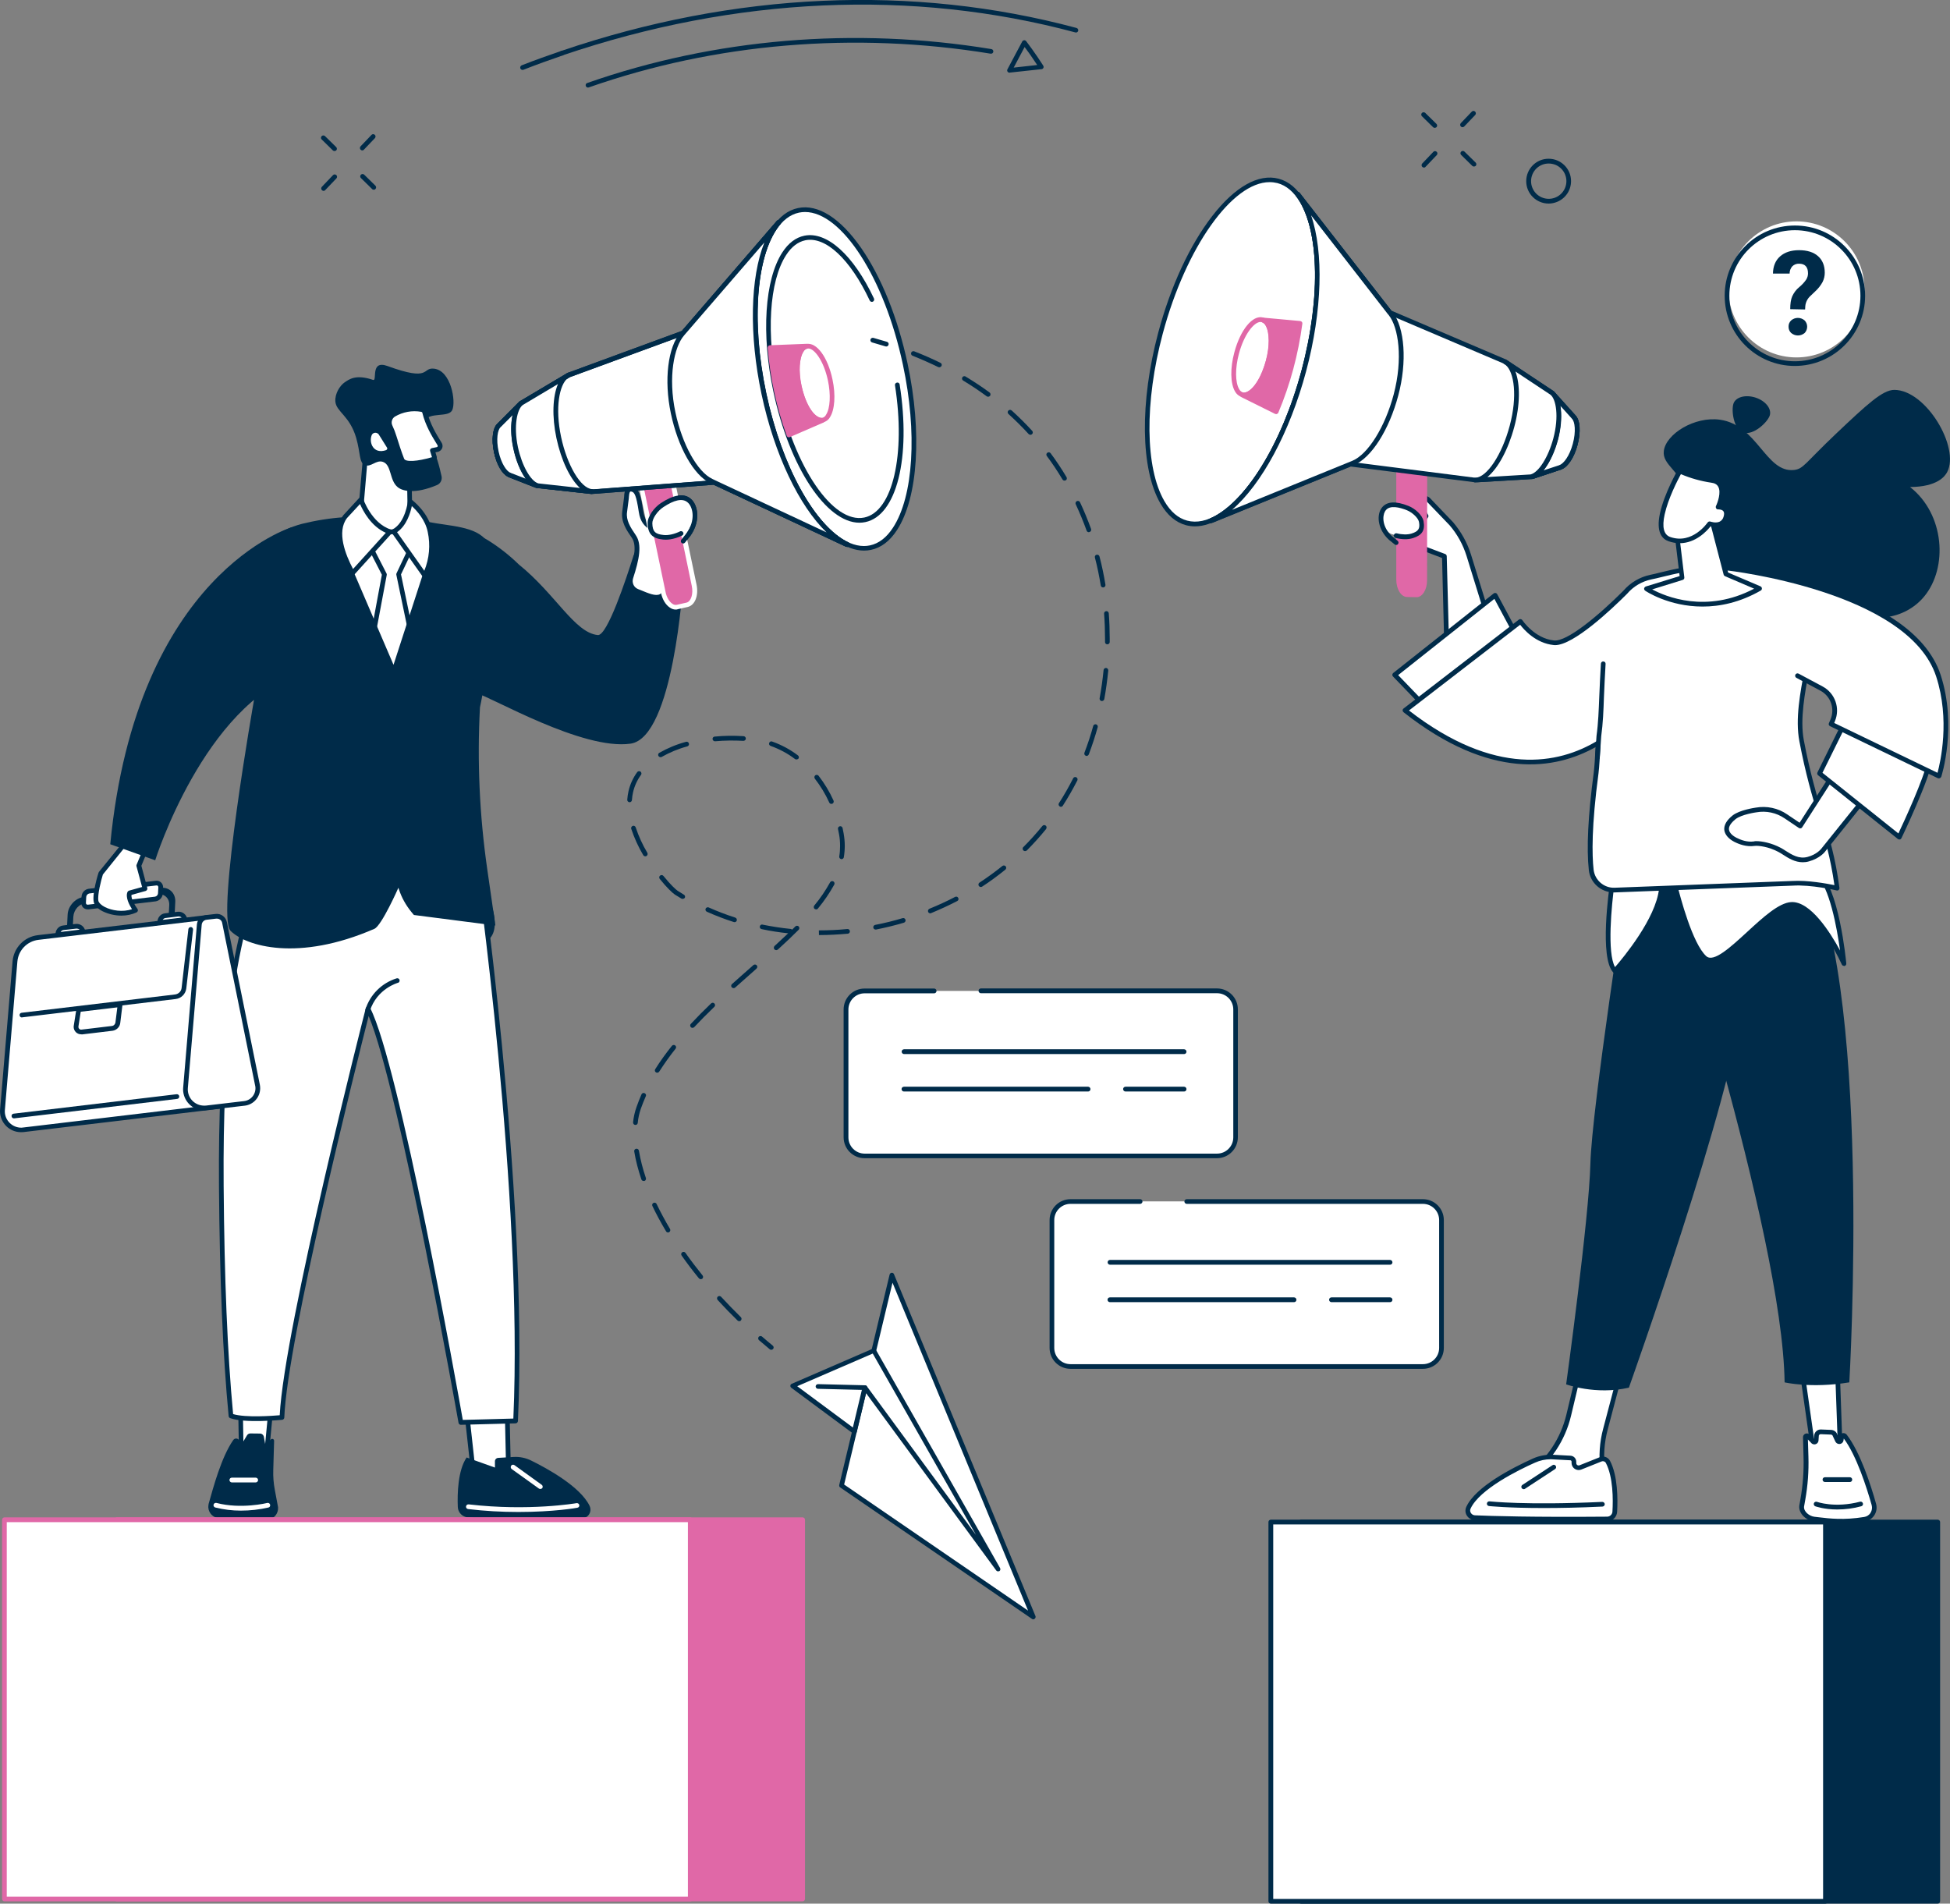 <svg xmlns="http://www.w3.org/2000/svg" xmlns:xlink="http://www.w3.org/1999/xlink" id="Layer_1" x="0px" y="0px" viewBox="0 0 1874.6 1830" style="enable-background:new 0 0 1874.6 1830;" xml:space="preserve"><rect x="0" y="0" width="1874.6" height="1830" fill="#808080" stroke="none"/><style type="text/css">	.st0{fill:#FFFFFF;}	.st1{fill:#002B49;}	.st2{fill:#E068A7;}</style><g>	<polygon class="st0" points="263.2,1325.1 256.5,1394.5 231.9,1394.5 230.7,1326.2  "></polygon>	<path class="st1" d="M256.5,1396.8h-24.6c-1.2,0-2.2-1-2.2-2.2l-1.2-68.3c0-1.2,0.9-2.3,2.2-2.3l32.4-1.1c0.7,0,1.3,0.2,1.7,0.7  c0.4,0.5,0.7,1.1,0.6,1.8l-6.6,69.4C258.7,1395.9,257.7,1396.8,256.5,1396.8z M234.1,1392.3h20.4l6.2-64.8l-27.7,1L234.1,1392.3z"></path>	<path class="st1" d="M257.5,1460.9c-16.1,1.6-32.3,1.1-48.2-1.6c-5.9-1-9.9-6.7-8.9-12.6c0.1-0.4,0.1-0.7,0.2-1.1  c4.5-15.9,12.2-44.8,23.6-61.2c1.1-1.6,3.3-2,4.8-0.8c0.4,0.3,0.8,0.7,1.1,1.2l2.1,3.8l5.2-8.7c0.6-1.1,1.8-1.8,3-1.9l9.1,0.1  c2-0.2,3.8,1.2,4.2,3.2l1.3,7.3l5.5-4.9c0.7-0.7,1.9-0.6,2.5,0.1c0.3,0.3,0.5,0.8,0.5,1.3l-0.8,28.2c-0.2,6.4,0.3,12.7,1.5,19  l3.1,16.6C267.8,1454.9,263.4,1460.3,257.5,1460.9z"></path>	<path class="st0" d="M231.5,1452.2c-8.3,0-16.5-1-24.5-3c-1.2-0.3-2-1.5-1.7-2.7c0.3-1.2,1.5-2,2.7-1.7c0,0,0.1,0,0.1,0  c23.6,6.2,48.6,0.1,48.9,0c1.2-0.3,2.4,0.5,2.7,1.8c0.2,1.2-0.4,2.3-1.6,2.6C249.4,1451.2,240.5,1452.2,231.5,1452.2z"></path>	<path class="st0" d="M245.8,1425.1h-22.9c-1.2,0-2.3-1-2.3-2.3s1-2.3,2.3-2.3h22.9c1.2,0,2.3,1,2.3,2.3S247,1425.1,245.8,1425.1z"></path>	<polygon class="st0" points="446.2,1334.5 455.1,1415.5 489.1,1422.6 487,1327.7  "></polygon>	<path class="st1" d="M489.1,1424.9c-0.2,0-0.3,0-0.5,0l-34-7.1c-1-0.2-1.7-1-1.8-2l-8.9-80.9c-0.1-1.2,0.7-2.3,1.9-2.5l40.8-6.8  c1.2-0.2,2.4,0.6,2.6,1.9c0,0.1,0,0.2,0,0.3l2.1,94.9c0,0.7-0.3,1.3-0.8,1.8C490.1,1424.7,489.6,1424.9,489.1,1424.9z   M457.1,1413.6l29.6,6.2l-2-89.4l-36.1,6.1L457.1,1413.6z"></path>	<path class="st1" d="M440.1,1448.7c-0.5-12.6,0-35.2,8.5-47.6l27.2,9.7v-5.8c-0.1-1.8,1.2-3.3,3-3.5l15.2-0.9  c5.7-0.3,11.4,0.9,16.5,3.4c15.3,7.5,47.3,25,56.3,43.6c2,4.2,0.3,9.2-3.9,11.2c-0.8,0.4-1.7,0.7-2.6,0.8  c-14.6,1.8-48.3,4.1-110.6-0.9C444.4,1458.2,440.3,1454,440.1,1448.7z"></path>	<path class="st0" d="M498.4,1453.5c-16.2,0-32.3-0.9-48.3-2.8c-1.2-0.1-2.2-1.1-2.1-2.4c0.1-1.2,1.1-2.2,2.4-2.1c0.1,0,0.2,0,0.3,0  c57.8,6.7,103.2-1.1,103.6-1.2c1.2-0.2,2.4,0.7,2.6,1.9c0.2,1.2-0.6,2.3-1.8,2.5C554.7,1449.6,532,1453.5,498.4,1453.5z"></path>	<path class="st0" d="M519.4,1431.4c-0.5,0-0.9-0.2-1.3-0.4l-26.2-18.8c-1-0.7-1.2-2.1-0.5-3.2s2.1-1.2,3.2-0.5l26.2,18.9  c1,0.7,1.2,2.1,0.5,3.2C520.8,1431.1,520.1,1431.4,519.4,1431.4L519.4,1431.4z"></path>	<path class="st1" d="M473.3,872.8l-29-18.5l-52.2,28.2c0,0,23.4,15,50.5,22.4C488.3,917.4,473.3,872.8,473.3,872.8z"></path>	<path class="st0" d="M456.8,806.2c0,0,49.2,336.4,38.8,559.8l-52.6,1.4c0,0-60.2-341-89.3-397.4c0,0-79.7,310.9-82.7,392.7  c0,0-35.1,3.5-49.1-1.5c-7.5-78.9-8.9-169.7-9.3-221c-1.1-146.8,12.9-213.4,20.6-245c7-29,14.6-52.6,20.1-68.6l18.5-52.7  L456.8,806.2z"></path>	<path class="st1" d="M443,1369.7c-1.1,0-2-0.8-2.2-1.9c-0.6-3.3-57-321.5-86.4-391.1c-11.2,44.1-78.3,311.8-81.1,386  c0,1.1-0.9,2-2,2.2c-1.5,0.1-35.8,3.5-50-1.6c-0.8-0.3-1.4-1-1.5-1.9c-5.6-58.6-8.6-131-9.3-221.2c-1-139.6,11.3-207,20.7-245.6  c5.6-23.2,12.4-46.3,20.2-68.8l18.5-52.7c0.4-1,1.4-1.7,2.5-1.5L457.2,804c1,0.2,1.7,0.9,1.8,1.9c0.5,3.4,49.2,339.2,38.9,560.2  c-0.1,1.2-1,2.1-2.2,2.2L443,1369.7L443,1369.7z M353.8,967.7c0.8,0,1.6,0.5,2,1.2c28,54.4,83.8,365.8,89.1,396.1l48.6-1.3  c9.5-212.8-35-530.1-38.7-555.7l-181.4-31.7l-17.8,50.9c-7.7,22.3-14.5,45.3-20.1,68.4c-9.3,38.3-21.6,105.4-20.5,244.5  c0.7,89.3,3.6,161,9.1,219.3c12.2,3.6,37.6,1.7,44.8,1.1c4.2-84,81.9-388.1,82.7-391.2c0.2-0.9,1-1.6,1.9-1.7L353.8,967.7z"></path>	<path class="st1" d="M353.5,973.3c-0.2,0-0.5,0-0.7-0.1c-1.2-0.4-1.8-1.7-1.5-2.8c4.5-14.3,15.7-25.4,30-29.9  c1.2-0.3,2.5,0.3,2.8,1.5c0.3,1.2-0.3,2.5-1.5,2.8c0,0-0.1,0-0.1,0c-0.2,0.1-20,5.5-26.9,26.9C355.3,972.7,354.5,973.3,353.5,973.3  z"></path>	<path class="st0" d="M393.3,447.2l0.8,48c0.7,6,5,10.9,10.8,12.4l2.4,1.4c4,1,6,1.9,8.5,10.9l-87.6-10.1c-1.2-2.6-0.8-5.6,3.1-5.9  l4.2-1c5.8-1.3,10.2-5.9,11.2-11.7l5.3-61.4L393.3,447.2z"></path>	<path class="st1" d="M415.9,522.2h-0.3l-87.6-10.2c-0.8-0.1-1.5-0.6-1.8-1.3c-1.1-2-1.1-4.4,0-6.3c1-1.7,2.8-2.7,4.8-2.8l4-1  c4.9-1.1,8.7-5,9.5-9.9l5.3-61.2c0.1-0.7,0.5-1.4,1.1-1.7c0.6-0.4,1.3-0.4,2-0.2l41.2,17.4c0.8,0.4,1.4,1.2,1.4,2l0.8,47.9  c0.6,5,4.3,9.1,9.2,10.4c0.2,0,0.4,0.1,0.5,0.2l2.2,1.2c4.7,1.2,7.3,3,9.8,12.5c0.2,0.7,0,1.5-0.5,2.1  C417.1,521.9,416.5,522.2,415.9,522.2z M330,507.7l82.7,9.6c-1.7-5-3.2-5.4-5.9-6.1c-0.2-0.1-0.4-0.1-0.5-0.2l-2.2-1.2  c-6.6-1.8-11.4-7.5-12.2-14.3c0-0.1,0-0.2,0-0.2l-0.8-46.5l-37-15.7l-5,58.3c-1.2,6.8-6.3,12.2-13,13.7l-4.1,1  c-0.1,0-0.2,0.1-0.3,0.1c-0.4,0-1.2,0.2-1.5,0.6C330,507,330,507.4,330,507.7L330,507.7z"></path>	<path class="st1" d="M417.2,354.4c-11.9-1.3-2.5,12.9-44.6-2.5c-17.2-6.3-9.5,14.9-14,13.3c-16.7-5.7-23.1-0.4-27.2,2.3  c-4.7,3.2-9.6,11-9,18.5c0.8,9.9,13.8,13.6,20,34.9c4.3,14.9,2.6,23.8,8.4,26.2s10.7-5.3,17.3-3.1c8.5,2.9,6.1,17.7,14.2,24.3  c5.1,4.2,17.4,6.6,37.8-2c3.3-1.4,5.1-4.9,4.4-8.4c-1-4.5-2.3-10.1-4-15.4c-8-25.2-16.6-31.3-13-37.5c5.4-9.6,23.8-3,27.3-10.9  C438.5,386,433.6,356.2,417.2,354.4z"></path>	<path class="st0" d="M375.1,410.1c1.5,3.1,2.7,6.3,3.7,9.5c1.9,6.1,5.3,16.5,7.6,22.2c2.9,7.1,23.5,1.6,29.9-0.3  c1-0.3,1.5-1.3,1.2-2.3c0,0,0-0.1,0-0.1l-1.9-6.1l5-1c0.6-0.2,1.1-0.5,1.6-1c1-1.2,1.2-2.8,0.4-4.1c-4-6.6-11.2-17.5-14.3-30.6  c-0.3-1.3-1.4-2.4-2.8-2.6c-9.3-1.7-18.9,0-27,4.9C374.7,401,373.2,406,375.1,410.1z"></path>	<path class="st1" d="M395.6,447.7c-5.4,0-9.7-1.3-11.2-5c-2.4-5.8-5.8-16.6-7.7-22.4c-1-3.2-2.2-6.2-3.6-9.2  c-2.5-5.2-0.6-11.5,4.4-14.4c8.6-5.1,18.7-7,28.6-5.2c2.2,0.4,4,2.1,4.5,4.3c2.8,11.7,8.9,21.6,12.9,28.1l1.1,1.8  c1.3,2.2,1.1,4.9-0.6,6.8c-0.7,0.8-1.6,1.3-2.5,1.7l-0.3,0.1l-2.6,0.5l1.1,3.7c0.4,1,0.3,2.2-0.2,3.2c-0.5,1-1.4,1.8-2.5,2.1  C409.9,445.8,401.9,447.7,395.6,447.7z M377.2,409.1c1.5,3.2,2.8,6.5,3.8,9.8c1.8,5.8,5.2,16.4,7.5,22.1c1.3,3.3,12.6,2.7,26.8-1.5  l-1.8-5.8c-0.4-1.2,0.3-2.5,1.5-2.8c0.1,0,0.1,0,0.2-0.1l4.8-1c0.2-0.1,0.4-0.2,0.5-0.3c0.4-0.4,0.4-1,0.1-1.5l-1.1-1.8  c-4.2-6.8-10.5-17.1-13.5-29.4c-0.1-0.5-0.5-0.8-1-0.9c-8.7-1.6-17.8,0.1-25.4,4.6C376.8,402.3,375.7,406,377.2,409.1z   M415.5,439.9L415.5,439.9z"></path>	<path class="st0" d="M371.3,432.7c-12.5,4.3-16.8-7.3-14-14.3c0.8-2,3.1-2.9,5.1-2.1c0.7,0.3,1.4,0.8,1.8,1.5l7.9,12.6  c0.4,0.7,0.2,1.6-0.5,2C371.5,432.6,371.4,432.7,371.3,432.7z"></path>	<path class="st0" d="M285.6,513.9c0,0,60.2-26.5,152.2,1.3s-1.7,180.6-1.7,180.6H299L285.6,513.9z"></path>	<polygon class="st0" points="383.1,552 403.9,651.4 351.2,650.5 369.4,552.3 357,527.9 371.2,511.4 381.6,511.1 394.2,528.6  "></polygon>	<path class="st1" d="M403.9,653.6L403.9,653.6l-52.7-0.9c-1.3,0-2.2-1.1-2.2-2.3c0-0.1,0-0.2,0-0.4l18.1-97.5L355,528.9  c-0.4-0.8-0.3-1.8,0.3-2.5l14.2-16.5c0.4-0.5,1-0.8,1.7-0.8l10.4-0.3c0.7,0,1.5,0.3,1.9,0.9l12.6,17.5c0.5,0.7,0.6,1.5,0.2,2.3  l-10.8,22.7l20.6,98.6c0.1,0.7,0,1.4-0.5,1.9C405.2,653.3,404.5,653.6,403.9,653.6z M353.9,648.3l47.2,0.8l-20.1-96.6  c-0.1-0.5,0-1,0.2-1.4l10.5-22.2l-11.1-15.4l-8.2,0.2l-12.6,14.6l11.8,23c0.2,0.4,0.3,1,0.2,1.4L353.9,648.3z"></path>	<path class="st1" d="M476.2,889.7l-7.8-54.2c-7.4-51.5-9.8-103.6-7-155.5c0,0,27.8-129.2,6.6-159.7c-10.1-14.6-36.2-14.5-56.5-18.6  c-0.5-0.1-0.6,0.7-0.3,2c2.5,12.2,2.1,24.7-1.3,36.7l-3.2,11.1l-28.4,87.6l-37.9-88.3l-3-6.7c-6.3-14.2-8.5-29.9-6.3-45.3  c0.1-1,0.1-1.6-0.1-1.6c-13.8,0.9-27.4,3.1-40.8,6.4c-98.2,26.1-46.1,169.7-46.1,169.7s-36.6,207.4-22.4,221.6  c14.8,14.7,64.9,29.9,138.2-2c7-3,23.1-39.5,23.1-39.5l0.4,1.3c2.6,8,6.7,15.4,12,21.9l2.5,3L476.2,889.7z"></path>	<path class="st0" d="M339,550.9c-9.9-17.5-18-40.1-7-54.4l15-16.2c0,0,8.1,24.6,27.9,30.9L339,550.9z"></path>	<path class="st1" d="M339,553.1h-0.2c-0.7-0.1-1.4-0.5-1.7-1.1c-9.8-17.3-18.9-41.2-6.9-56.9l15.1-16.4c0.8-0.9,2.3-1,3.2-0.1  c0.3,0.3,0.5,0.6,0.6,0.9c0.1,0.2,8,23.5,26.5,29.5c0.7,0.2,1.3,0.8,1.5,1.6c0.2,0.7,0,1.5-0.5,2.1l-35.9,39.6  C340.2,552.9,339.6,553.1,339,553.1z M346.1,484.5L333.6,498c-10.2,13.3-1.4,35.4,5.8,49l31.5-34.8  C356.8,506,349,491.3,346.1,484.5L346.1,484.5z"></path>	<path class="st0" d="M378.5,510.9c13.5-7,15.9-28.8,15.9-28.8s15.6,11.6,19,28.8c5,25.2-5.2,42.2-5.2,42.2L378.5,510.9z"></path>	<path class="st1" d="M408.2,555.4c-0.7,0-1.4-0.4-1.8-1l-29.8-42.2c-0.7-1-0.5-2.4,0.5-3.1c0.1-0.1,0.2-0.1,0.3-0.2  c12.3-6.4,14.7-26.8,14.7-27c0.1-1.2,1.2-2.1,2.5-2c0.4,0,0.8,0.2,1.1,0.4c0.7,0.5,16.4,12.3,19.9,30.2c5.1,25.8-5,43.1-5.5,43.8  C409.8,554.9,409.1,555.4,408.2,555.4L408.2,555.4z M381.7,511.6l26.2,37.1c4.8-11.8,6-24.8,3.3-37.3  c-2.3-11.7-10.8-20.8-15.3-24.9C394.6,492.9,390.9,505.3,381.7,511.6z"></path>	<path class="st0" d="M73.1,890.5l-12.2,1.5c-3.3,0.4-5.7,3.4-5.3,6.6c0,0,0,0,0,0.1l24.2-2.9C79.4,892.5,76.4,890.1,73.1,890.5  C73.1,890.5,73.1,890.5,73.1,890.5z"></path>	<path class="st1" d="M55.6,900.9c-1.1,0-2.1-0.9-2.2-2c-0.5-4.5,2.7-8.7,7.2-9.2l12.2-1.5c4.5-0.5,8.7,2.7,9.2,7.2  c0.2,1.2-0.7,2.4-2,2.5c0,0,0,0,0,0l-24.2,2.9L55.6,900.9z M73.8,892.7h-0.5l-12.2,1.4c-1,0.1-1.9,0.6-2.5,1.4  c-0.1,0.2-0.2,0.3-0.3,0.4l18.2-2.2c-0.1-0.1-0.3-0.2-0.4-0.4C75.5,893,74.6,892.7,73.8,892.7L73.8,892.7z M73.1,890.5L73.1,890.5z  "></path>	<path class="st0" d="M171.1,878.8l-12.2,1.5c-3.3,0.4-5.7,3.4-5.3,6.6c0,0,0,0,0,0.1l24.2-2.9C177.5,880.8,174.5,878.4,171.1,878.8  C171.2,878.8,171.2,878.8,171.1,878.8z"></path>	<path class="st1" d="M153.6,889.2c-1.1,0-2.1-0.9-2.2-2c-0.5-4.5,2.7-8.7,7.2-9.2l12.2-1.5c4.5-0.5,8.7,2.7,9.2,7.2  c0.1,1.2-0.8,2.4-2,2.5l-24.2,2.9L153.6,889.2z M171.4,881l-12.2,1.5c-1,0.1-1.9,0.6-2.5,1.4c-0.1,0.1-0.2,0.3-0.3,0.4l18.2-2.2  C173.8,881.3,172.6,880.9,171.4,881z"></path>	<path class="st1" d="M167.9,878.9l0.6-11.9c0.4-8.5-6-14.5-14.3-13.5l-73.4,8.7c-8.3,1-15.4,8.7-15.8,17.1l-0.6,11.9l5.6-0.7  l0.5-9.3c0.5-6.8,5.6-12.3,12.3-13.3l68.8-8.2c6.5-0.8,11.5,4,11.1,10.5l-0.5,9.3L167.9,878.9z"></path>	<path class="st0" d="M150,849l-64.4,7.7c-2.7,0.4-4.7,2.6-4.9,5.4l-0.3,5.7c-0.2,2.1,1.4,4.1,3.5,4.3c0.3,0,0.7,0,1,0l64.5-7.7  c2.7-0.4,4.7-2.6,4.9-5.4l0.3-5.7c0.2-2.1-1.4-4.1-3.5-4.3C150.6,848.9,150.3,848.9,150,849z"></path>	<path class="st1" d="M84.3,874.2c-1.6,0-3.1-0.6-4.2-1.6c-1.4-1.3-2.1-3.1-2-5l0.3-5.7c0.2-3.8,3.1-7,6.9-7.5l64.5-7.7  c1.8-0.2,3.6,0.3,5,1.6c1.4,1.3,2.1,3.1,2,5l-0.3,5.7c-0.2,3.8-3.1,6.9-6.9,7.5l-64.4,7.7C84.8,874.2,84.6,874.2,84.3,874.2z   M150.6,851.2h-0.3l-64.4,7.7c-1.6,0.3-2.8,1.6-3,3.2l-0.3,5.7c-0.1,0.5,0.1,1.1,0.5,1.5c0.4,0.3,0.9,0.5,1.4,0.4L149,862  c1.6-0.3,2.8-1.6,2.9-3.2l0.3-5.7c0.1-0.5-0.1-1.1-0.5-1.5C151.4,851.3,151,851.1,150.6,851.2L150.6,851.2z M150,848.9L150,848.9z"></path>	<path class="st0" d="M210.8,1063.5L22.4,1086c-9.9,1.2-18.8-5.9-20-15.7c-0.1-1.2-0.2-2.4-0.1-3.7l12-142.4c1-12,10.3-21.6,22.2-23  L198.2,882L210.8,1063.5z"></path>	<path class="st1" d="M20.2,1088.4c-11.2,0-20.2-9.1-20.2-20.3c0-0.6,0-1.1,0.1-1.7l12-142.4c1.2-13,11.2-23.4,24.2-25l161.6-19.2  c0.6-0.1,1.2,0.1,1.7,0.5c0.5,0.4,0.8,1,0.8,1.6l12.6,181.6c0.1,1.2-0.8,2.3-2,2.4l-188.4,22.4C21.8,1088.3,21,1088.4,20.2,1088.4z   M196.2,884.5l-159.3,19c-10.9,1.3-19.3,10.1-20.2,21l-12,142.4c-0.8,8.7,5.7,16.3,14.3,17.1c1.1,0.1,2.2,0.1,3.2-0.1l186.3-22.2  L196.2,884.5z"></path>	<path class="st0" d="M234.9,1060.7l-36.6,4.3c-9.9,1.2-18.8-5.9-20-15.7c-0.1-1.2-0.2-2.4-0.1-3.6l13.3-156.8  c0.3-3.6,3.1-6.4,6.6-6.8l9.4-1.1c3.9-0.5,7.5,2.1,8.3,6l31.7,156.4c1.6,7.9-3.5,15.7-11.5,17.3  C235.7,1060.6,235.3,1060.6,234.9,1060.7z"></path>	<path class="st1" d="M196.2,1067.4c-11.2,0-20.2-9.1-20.2-20.3c0-0.6,0-1.2,0.1-1.7l13.2-156.8c0.4-4.6,4-8.3,8.6-8.9l9.4-1.1  c5.1-0.6,9.7,2.8,10.8,7.8l31.7,156.4c1.8,9.2-4.1,18.1-13.2,19.9c-0.4,0.1-0.9,0.2-1.3,0.2l-36.6,4.3  C197.8,1067.4,197,1067.4,196.2,1067.4z M208.5,883.1c-0.2,0-0.4,0-0.6,0l-9.4,1.1c-2.5,0.3-4.4,2.3-4.6,4.8l-13.3,156.8  c-0.8,8.7,5.6,16.3,14.3,17c1.1,0.1,2.2,0.1,3.2,0l36.6-4.3c6.8-0.8,11.6-7,10.8-13.8c0-0.3-0.1-0.7-0.2-1l-31.7-156.4  C213.2,884.8,211,883.1,208.5,883.1z"></path>	<path class="st1" d="M21,978.1c-1.2,0-2.2-1-2.2-2.3c0-1.1,0.8-2.1,2-2.2L168.3,956c3.3-0.4,6-3,6.3-6.4l6.5-56.4  c0.1-1.2,1.3-2.1,2.5-2s2.1,1.3,2,2.5l-6.5,56.4c-0.6,5.4-4.9,9.7-10.3,10.3L21.3,978L21,978.1z"></path>	<path class="st0" d="M115.4,965.8l-2.1,17.2c-0.3,2.9-2.6,5.2-5.5,5.5L78.5,992c-2.7,0.3-5.1-1.6-5.4-4.2c-0.1-0.4,0-0.9,0-1.3  l2.4-15.9L115.4,965.8z"></path>	<path class="st1" d="M77.9,994.3c-3.9,0-7.1-3.2-7.1-7.2c0-0.3,0-0.7,0.1-1l2.5-15.9c0.2-1,1-1.8,2-1.9l39.8-4.7  c0.7-0.1,1.4,0.2,1.9,0.7c0.5,0.5,0.7,1.2,0.6,1.9l-2.1,17.2c-0.4,3.9-3.6,7-7.5,7.5l-29.2,3.5C78.5,994.3,78.2,994.3,77.9,994.3z   M77.6,972.6l-2.2,14.2c-0.2,1.4,0.7,2.7,2.1,3c0.3,0,0.5,0,0.8,0l29.2-3.5c1.9-0.2,3.3-1.7,3.5-3.6l1.8-14.3L77.6,972.6z"></path>	<path class="st1" d="M13.3,1075.1c-1.2,0-2.2-1-2.2-2.3c0-1.1,0.8-2.1,2-2.2l156.7-18.7c1.2-0.1,2.4,0.7,2.5,2  c0.1,1.2-0.7,2.4-2,2.5l-156.7,18.7H13.3z"></path>	<path class="st0" d="M119.7,811.6l-22.8,28.1c0,0-6,19.2-4.5,26.9s22.5,15.8,38,8.5c0,0-8.3-11-5.7-16.6l14.8-4.1l-5.9-22.1  l5.9-14.2L119.7,811.6z"></path>	<path class="st1" d="M116.8,880.2c-6.2,0-12.4-1.4-18-4.1c-5-2.5-8-5.7-8.7-9.1c-1.6-8.2,4.3-27.2,4.6-28c0.1-0.3,0.2-0.5,0.4-0.8  l22.8-28.1c0.6-0.7,1.6-1,2.5-0.7l19.8,6.4c1.2,0.4,1.8,1.7,1.4,2.9c0,0.1,0,0.1-0.1,0.1l-5.6,13.5l5.7,21.4  c0.3,1.2-0.4,2.4-1.6,2.8l-13.6,3.8c-0.6,3.7,3.5,10.4,5.7,13.4c0.4,0.5,0.6,1.2,0.4,1.9c-0.2,0.7-0.6,1.2-1.2,1.5  C126.8,879.2,121.8,880.2,116.8,880.2z M98.9,840.7c-1.7,5.5-5.4,19.7-4.3,25.4c0.4,1.8,2.8,4.1,6.3,5.9c6.5,3.3,17,5.1,26,2  c-2.5-3.9-6.6-11.5-4.3-16.6c0.3-0.6,0.8-1,1.4-1.2l12.6-3.5l-5.4-20c-0.1-0.5-0.1-1,0.1-1.4l5-12l-16-5.2L98.9,840.7z"></path>	<path class="st1" d="M106,811.6l43.2,15.4c0,0,46.9-149.5,140.2-180.3l-8.8-139.9C280.6,506.9,131.2,550.9,106,811.6z"></path>	<path class="st1" d="M645.3,522.4c-0.5-0.4-1.1-0.8-1.8-1.2c-11-6.7-25.4-3.2-32.1,7.8c-1,1.6-1.8,3.4-2.4,5.2  c-7,22.3-25.2,77.2-34.3,76.3c-22.3-2.2-40.4-39.2-76.1-68c-9.1-8.9-19.1-16.7-29.9-23.4c-10.5-6.4-30-10.5-42.8-10.5  c0.5,6.9,32.2,157.8,32.2,157.8c14.5,3.8,101.9,55.1,148.1,48.5c41.4-6,50.4-154.1,50.4-154.1S661.9,534.2,645.3,522.4z"></path>	<path class="st0" d="M612.5,568.4c-5.1-2.1-7.7-7.9-6-13.1c5.2-15.9,8.8-30.9,2.9-39.5c-5.2-7.5-10-14.9-8.8-23.7l1.7-13.3  c0.3-2.1-0.3-9.7,5.4-8.3c4.3,1,6.1,4.8,8.6,21.5c1.2,8.4,4.5,12.2,10.2,15.7c-0.2-1.4-0.3-2.8-0.2-4.2c0.4-7.2,4.2-13.8,10.2-17.7  c7.4-5,19.9-11.6,27.3-3.3c5.2,5.8,7.2,18.8-1.9,31.5c-2.1,3-13.9,15.9-13.9,15.9c-2.3,3-7.2,34.1-7.2,34.1  C637.8,580.2,625.5,573.8,612.5,568.4z"></path>	<path class="st1" d="M631,576.5c-5,0-10.8-2.5-16.9-5l-2.5-1c-6.2-2.6-9.4-9.5-7.4-16c4.8-14.8,8.6-29.7,3.2-37.5  c-5-7.2-10.6-15.3-9.2-25.3l1.7-13.3c0-0.3,0.1-0.7,0.1-1.1c0.1-2.4,0.3-6.3,3-8.3c1.5-1,3.4-1.4,5.1-0.8  c6.1,1.5,7.9,7.1,10.3,23.3c0.8,5.7,2.7,8.9,5.5,11.4c0.5-7.8,4.7-14.9,11.2-19.2c17-11.3,25.9-7.8,30.3-2.9  c6.1,6.9,7.6,21.2-1.7,34.3c-2.1,2.9-12.6,14.5-14,16c-1.3,2.3-4.5,18.5-6.8,33.1c-1,5.6-3.2,9.2-6.5,11  C634.8,576.2,632.9,576.6,631,576.5z M606.4,472.5c-0.2,0-0.4,0-0.6,0.2c-0.9,0.7-1.1,3.7-1.2,4.9c0,0.6-0.1,1.1-0.1,1.5l-1.7,13.2  c-1.1,7.7,3,14.3,8.4,22.2c6.2,9,3.4,23-2.6,41.5c-1.3,4.2,0.7,8.7,4.8,10.3l2.5,1c7.5,3.1,14.5,6.1,18.5,3.9  c2.1-1.1,3.4-3.7,4.2-7.8c1.5-9.5,5.3-31.9,7.6-35c3.4-3.7,12.2-13.5,13.9-15.8c8.9-12.5,6-24.3,2-28.7c-4.7-5.2-12.9-4-24.4,3.7  c-5.4,3.5-8.8,9.5-9.2,15.9c-0.1,1.2,0,2.5,0.2,3.7c0.2,1.2-0.6,2.4-1.8,2.6c-0.5,0.1-1.1,0-1.6-0.3c-5.7-3.5-9.8-7.8-11.2-17.3  c-2.4-15.9-4.1-18.9-6.9-19.6C606.9,472.6,606.7,472.5,606.4,472.5L606.4,472.5z"></path>	<path class="st2" d="M643.6,449.3l23.6,113.3c1.9,9.1-1.1,17.5-6.8,18.8l-9.3,2.1c-5.6,1.3-11.7-5-13.6-14.2L613.3,453L643.6,449.3  z"></path>	<path class="st0" d="M649.7,586c-2,0-3.9-0.6-5.6-1.8c-4.2-2.7-7.4-8-8.7-14.4l-24.2-116.5c-0.1-0.6,0-1.3,0.4-1.8  c0.4-0.5,0.9-0.9,1.6-0.9l30.3-3.7c1.2-0.1,2.2,0.6,2.5,1.8l23.6,113.3c2.2,10.5-1.5,19.9-8.5,21.5l-9.3,2.1  C651,585.9,650.4,586,649.7,586z M616,454.9L639.8,569c1,5.1,3.6,9.5,6.7,11.5c1.2,0.9,2.7,1.2,4.2,0.9l9.3-2.1  c4.3-1,6.7-8.4,5-16.2l-23.1-111.3L616,454.9z"></path>	<path class="st0" d="M637.9,516.5c5.2,0.5,13.3-0.6,22-6.6c9.2-6.2,9.1-21.8,3.9-27.5c-7.4-8.3-19.8-1.8-27.2,3.2  c-6,4-11.7,12-11.6,17.5C625.2,511.6,628.2,515.5,637.9,516.5z"></path>	<path class="st1" d="M656.8,522.5c-1.2,0-2.3-1-2.3-2.2c0-0.5,0.2-1.1,0.5-1.5c4.2-5.1,5-6.2,5-6.2c8.9-12.6,6-24.3,2-28.7  c-0.3-0.4-1.3-1.2-1.3-1.2c-4.7-3.8-12.5-2.2-23,4.8c-5.8,3.8-10.7,11.1-10.6,15.6c0.2,7.8,2.7,10.4,10.9,11.2  c4.6,0.5,10.6-0.9,16-3.6c1.2-0.4,2.5,0.3,2.9,1.4c0.3,0.9,0,2-0.9,2.6c-8.9,4.4-15.9,4.3-18.5,4c-10.4-1-14.7-5.6-14.9-15.6  c-0.2-6.7,6.4-15.3,12.6-19.4c12.4-8.2,22-9.7,28.5-4.5c0.1,0.1,1.2,1.1,1.7,1.6c6.1,6.8,7.6,21.2-1.7,34.3c-0.4,0.6-2,2.6-5.2,6.5  C658.1,522.1,657.4,522.5,656.8,522.5z"></path>	<path class="st0" d="M656.8,320.1l-110,40.4l-46,27.3l-20.9,21l-0.1,0.2c-4,3.5-5.1,13.9-2.6,25.4s7.7,20.3,12.7,22.1h-0.2  l26.2,10.3l52.8,5.8l117.9-8.9l127.1,59.5l0.9,0.3c-31.9-15.4-64.8-72.6-80.3-145s-8.7-137.8,14.2-164.7l0,0l-90.6,104.9  L656.8,320.1z"></path>	<path class="st1" d="M814.6,525.8c-0.2,0-0.4,0-0.7-0.1l-0.9-0.3c-0.1,0-0.2-0.1-0.3-0.1L686.1,466l-117.3,8.9c-0.1,0-0.3,0-0.4,0  l-52.8-5.8c-0.2,0-0.4-0.1-0.6-0.2l-26.2-10.3c-0.2-0.1-0.5-0.2-0.6-0.4c-5.6-2.7-10.9-11.9-13.3-23.4c-2.6-12.2-1.3-23.2,3.2-27.5  l0.1-0.1l21-21.1c0.1-0.1,0.3-0.2,0.5-0.3l46-27.3c0.1-0.1,0.2-0.1,0.4-0.2L655.8,318c0.1-0.3,0.2-0.6,0.4-0.8l90.6-104.9  c0.8-0.9,2.2-1,3.2-0.2c1,0.8,1.1,2.2,0.3,3.2c-23.1,27.2-28.6,92.6-13.7,162.8s46.7,127.9,79,143.4c1.1,0.5,1.6,1.9,1.1,3  C816.2,525.2,815.4,525.7,814.6,525.8L814.6,525.8z M686.6,461.5c0.3,0,0.7,0.1,1,0.2l107.1,50.1c-26.4-25.4-50.2-75-62.5-132.8  c-12.2-57.5-10.8-112,2.7-145.9l-75.2,87.1c-0.8,0.6-1.5,1.2-2.1,2l-109.8,40.3l-45.6,27.1l-20.7,20.9l-0.2,0.2  c-2.8,2.5-4.4,11.5-1.9,23.3c2.5,11.5,7.7,19.1,11.3,20.4c0.2,0.1,0.4,0.2,0.6,0.4l25.2,9.9l52.3,5.8l117.7-8.9L686.6,461.5z"></path>			<ellipse transform="matrix(0.978 -0.209 0.209 0.978 -58.47 175.949)" class="st0" cx="802.2" cy="364.3" rx="69.5" ry="165.8"></ellipse>	<path class="st1" d="M830.6,529.3c-17.4,0-36.2-13.6-53.9-39c-19.5-28.2-35.4-67.7-44.7-111.3c-14.1-66.1-10.1-128.9,10.2-160  c6.9-10.6,15.3-17,25-19c19.1-4,40.6,9.6,60.6,38.3c19.6,28.2,35.4,67.7,44.7,111.3c14.1,66.1,10.1,128.9-10.2,160  c-6.9,10.6-15.3,17-25,19C835,529.1,832.8,529.3,830.6,529.3z M773.9,203.8c-2,0-3.9,0.2-5.8,0.6c-8.5,1.8-16,7.5-22.2,17.1  c-19.7,30.2-23.4,91.6-9.5,156.6c17.8,83.5,59,146.8,94.1,146.8c2,0,3.9-0.2,5.8-0.6c8.5-1.8,16-7.5,22.2-17.1  c19.7-30.2,23.4-91.7,9.5-156.6C850.2,267,809.1,203.8,773.9,203.8z"></path>	<path class="st1" d="M826.2,502.5c-31.7,0-67.2-53.1-82.7-125.9c-11.8-55.3-8.4-107.9,8.6-134c5.8-8.9,12.9-14.3,21.1-16  c21.7-4.5,47.3,18.6,67,60.4c0.5,1.1,0,2.5-1.1,3c-1.1,0.5-2.5,0-3-1.1l0,0c-18.7-39.8-42.5-62-62-57.9c-7,1.5-13.2,6.2-18.3,14.1  c-16.4,25.1-19.5,76.4-7.9,130.6c15.7,73.5,52.9,128.1,83,121.8c27.2-5.7,39.9-60.3,29.5-127c-0.3-1.2,0.5-2.4,1.8-2.7  s2.4,0.5,2.7,1.8c0,0.1,0,0.1,0,0.2c11,70.2-2.9,125.8-33,132.1C830,502.3,828.1,502.5,826.2,502.5z"></path>	<path class="st0" d="M798.1,365.3c4.2,19.6,0.9,36.9-7.3,38.6s-18.3-12.8-22.5-32.4s-0.9-36.9,7.3-38.6S793.9,345.7,798.1,365.3z"></path>	<path class="st2" d="M789.4,406.3c-9.2,0-19-14.2-23.3-34.3c-3.2-14.9-2.2-29.2,2.5-36.4c1.4-2.5,3.8-4.3,6.6-4.9  c9.8-2,20.6,12.6,25.1,34.1c3.2,14.9,2.2,29.2-2.5,36.4c-1.4,2.5-3.8,4.2-6.6,4.9C790.6,406.2,790,406.3,789.4,406.3z M777,335  c-0.3,0-0.6,0-0.9,0.1c-1.6,0.5-2.9,1.5-3.7,3c-4,6.1-4.7,19.4-1.8,33c4.2,19.6,13.8,31.9,19.8,30.6c1.6-0.4,3-1.5,3.7-3  c4-6.1,4.7-19.4,1.8-33C791.9,347,783,335,777,335z"></path>	<path class="st1" d="M814.6,525.8c-0.2,0-0.4,0-0.7-0.1l-0.9-0.3c-0.1,0-0.2-0.1-0.3-0.1L686.1,466l-117.3,8.9c-0.1,0-0.3,0-0.4,0  l-52.8-5.8c-0.2,0-0.4-0.1-0.6-0.2l-26.2-10.3c-0.2-0.1-0.5-0.2-0.6-0.4c-5.6-2.7-10.9-11.9-13.3-23.4c-2.6-12.2-1.3-23.2,3.2-27.5  l0.1-0.1l21-21.1c0.1-0.1,0.3-0.2,0.5-0.3l46-27.3c0.1-0.1,0.2-0.1,0.4-0.2l109.4-40.2l91.3-105.8c0.8-0.9,2.2-1,3.2-0.2  c1,0.8,1.1,2.2,0.3,3.2c-23.1,27.2-28.6,92.6-13.7,162.8s46.7,127.9,79,143.4c1.1,0.5,1.6,1.9,1.1,3  C816.2,525.3,815.4,525.8,814.6,525.8L814.6,525.8z M686.6,461.5c0.3,0,0.7,0.1,1,0.2l107.1,50.1c-26.4-25.4-50.2-75-62.5-132.8  c-12.2-57.5-10.8-112,2.7-145.9l-76.3,88.5c-0.2,0.3-0.6,0.5-0.9,0.7l-109.8,40.3l-45.6,27.1l-20.7,20.9l-0.2,0.2  c-2.8,2.5-4.4,11.5-1.9,23.3c2.5,11.5,7.7,19.1,11.3,20.4c0.2,0.1,0.4,0.2,0.6,0.4l25.2,9.9l52.3,5.8l117.7-8.9L686.6,461.5z"></path>	<path class="st0" d="M657,319.7l91.4-106l0,0c-22.9,26.9-29.6,92.3-14.2,164.7s48.4,129.6,80.3,145l-0.9-0.3l-126.9-59.4l-3-1.4  c-14.7-7-29.9-32.8-36.8-65.6c-7.1-33.6-1.7-63.8,8.8-75.9L657,319.7z"></path>	<path class="st1" d="M814.6,525.8c-0.2,0-0.4,0-0.7-0.1l-0.9-0.3c-0.1,0-0.2-0.1-0.3-0.1l-129.8-60.8c-15.9-7.5-31.2-34.5-38-67.2  c-6.7-31.8-2.9-63.8,9.4-77.8l1.2-1.3l91.4-105.9c0.8-0.9,2.2-1,3.2-0.2c1,0.8,1.1,2.2,0.3,3.2c-23.1,27.2-28.6,92.6-13.7,162.8  s46.7,127.9,79,143.4c1.1,0.5,1.6,1.9,1.1,3C816.2,525.3,815.4,525.8,814.6,525.8L814.6,525.8z M734.8,233.1l-76.1,88.1l0,0  l-1.1,1.3c-9.6,11-15.5,39.9-8.3,73.9c6.5,30.8,21.1,57.2,35.5,64l2.9,1.4l106.9,50c-26.4-25.4-50.2-75-62.5-132.8  C719.9,321.5,721.3,266.9,734.8,233.1L734.8,233.1z M657,319.7L657,319.7z"></path>	<path class="st1" d="M514.5,468.5c-0.3,0-0.6-0.1-0.8-0.2l-24.8-9.8c-0.2-0.1-0.5-0.2-0.6-0.4c-5.6-2.7-10.9-11.9-13.3-23.4  c-2.6-12.2-1.3-23.2,3.2-27.5l0.1-0.1l21-21.1c0.9-0.9,2.3-0.9,3.2,0s0.9,2.3,0,3.2l0,0l-20.9,21.1l-0.2,0.2  c-2.8,2.5-4.4,11.5-1.9,23.3c2.5,11.5,7.7,19.1,11.3,20.4c0.2,0.1,0.4,0.2,0.6,0.4l24,9.5c1.2,0.5,1.7,1.8,1.3,2.9  C516.2,468,515.4,468.5,514.5,468.5L514.5,468.5z"></path>	<path class="st0" d="M516.2,466.8c-8.2-2.9-16.5-17.8-20.5-36.4c-4.2-19.7-1.4-38.1,5.8-43l-21.6,21.4l-0.1,0.2  c-4,3.5-5.1,13.9-2.6,25.4s7.7,20.3,12.7,22.1h-0.2L516.2,466.8z"></path>	<path class="st1" d="M516.2,469c-0.3,0-0.5,0-0.8-0.1c-0.2-0.1-0.4-0.2-0.6-0.2l-25.9-10c-0.2-0.1-0.5-0.2-0.7-0.4  c-5.6-2.7-10.9-11.9-13.3-23.4c-2.6-12.2-1.3-23.2,3.2-27.5l0.1-0.1l19.1-18.9c0.8-1.1,1.8-2.1,3-2.9c1-0.7,2.4-0.4,3.1,0.6  c0.6,0.9,0.5,2.1-0.3,2.9l-2.5,2.4c-4.3,6.1-6.5,20.9-2.7,38.5c3.6,17.1,11.4,31.5,18.5,34.6l0.6,0.2c1.2,0.4,1.7,1.8,1.3,2.9  C518,468.4,517.1,469,516.2,469L516.2,469z M491.2,454.7l14,5.4c-5-7-9.3-17.3-11.8-29.3c-2.5-11.6-2.6-23-0.7-31.6l-11.3,11.3  l-0.2,0.2c-2.8,2.5-4.4,11.5-1.9,23.3c2.5,11.5,7.7,19.1,11.3,20.4C490.8,454.4,491,454.5,491.2,454.7z"></path>	<path class="st0" d="M566.8,472.4l2.3,0.2c-12.3-0.8-25.8-23.4-31.9-51.9c-6.2-29.1-1.7-55.3,9.7-60.2l-1.5,0.9l-43.6,25.9  c-7.3,4.7-10.2,23.2-5.9,43c4.1,19.1,13.1,34.4,21.4,36.6L566.8,472.4z"></path>	<path class="st1" d="M569,474.8h-0.3l-2.1-0.2h-0.1l-49.7-5.5l-0.3-0.1c-9.3-2.5-18.8-18.3-23-38.3c-4.4-20.5-1.4-40,6.9-45.4  l42.7-25.4c0.9-0.7,1.8-1.2,2.8-1.6c1.2-0.4,2.5,0.3,2.9,1.4c0.3,0.9,0,2-0.9,2.6l-2.2,1.3c-7.9,6.3-12.3,28.2-6.3,56.5  c5.8,27.3,18.9,49.3,29.7,50.1h0.2c1.2,0.1,2.2,1.2,2,2.5C571.1,473.9,570.2,474.8,569,474.8L569,474.8z M517.5,464.7l40,4.4  c-9.4-8.7-18-26.4-22.6-48c-4.4-20.8-3.6-40.1,1.5-51.9l-33.6,20c-5.7,3.7-9.2,20.3-4.9,40.6C501.7,447.6,510.1,462.5,517.5,464.7  L517.5,464.7z"></path>	<path class="st2" d="M775.6,332.9c-8.2,1.7-11.8,19.1-7.3,38.6c7.6,32.7,20.8,32.7,22.4,32.6l0,0l-32.3,14  c-9.8-27-15.8-55.2-18.1-83.9L775.6,332.9z"></path>	<path class="st2" d="M758.4,420.4c-0.3,0-0.6-0.1-0.9-0.2c-0.6-0.2-1-0.7-1.2-1.3c-9.8-27.2-16-55.6-18.3-84.5  c0-0.6,0.2-1.2,0.6-1.7c0.4-0.5,1-0.7,1.6-0.8l35.4-1.4c1.2-0.1,2.3,0.8,2.4,2.1c0.1,1.2-0.7,2.2-1.9,2.4c-1.7,0.5-3.1,1.6-3.9,3.2  c-3.4,5.3-5.2,17.5-1.7,32.7c7.3,31.5,19.5,30.9,20,30.9c1.1-0.1,2.1,0.6,2.4,1.7c0.3,1.1-0.3,2.2-1.3,2.7l-32.3,14  C759,420.4,758.7,420.4,758.4,420.4z M742.7,336.4c2.3,26.8,8.1,53.3,17,78.7l24.3-10.6c-5.5-3.1-12.9-11.2-17.9-32.6  c-3.4-14.5-2.5-28.7,2.3-36.2l0.3-0.4L742.7,336.4z"></path>	<path class="st0" d="M1560.2,1310l-16.9,63.9c-3.4,12.8-4.3,26.1-2.6,39.2l3.4,27l-85.1-13.9l11-8.1c19.1-14.1,32.6-34.5,38.1-57.5  l14.7-61.7L1560.2,1310z"></path>	<path class="st1" d="M1544.1,1442.3h-0.4l-85.1-13.9c-1.2-0.2-2.1-1.3-1.9-2.6c0.1-0.6,0.4-1.1,0.9-1.5l11-8.1  c18.7-13.8,31.8-33.7,37.2-56.2l14.7-61.7c0.1-0.6,0.5-1.1,1.1-1.4c0.5-0.3,1.2-0.4,1.8-0.2l37.5,11.1c1.2,0.3,1.9,1.6,1.5,2.7  l-16.9,63.9c-3.3,12.5-4.2,25.5-2.6,38.3l3.4,27c0.1,0.7-0.2,1.4-0.7,1.9C1545.2,1442.1,1544.6,1442.3,1544.1,1442.3z   M1464.6,1424.8l76.9,12.6l-3-24c-1.7-13.4-0.8-27,2.7-40l16.3-61.8l-33.1-9.8l-14.1,59.2c-5.6,23.6-19.4,44.4-38.9,58.8  L1464.6,1424.8z"></path>	<path class="st0" d="M1552.4,1453.2c0.6-11.3,0.8-33.8-6.6-47.8c-1.3-2.5-4.4-3.6-7-2.5l-19.5,7.8c-2.4,0.9-5-0.2-6-2.6  c-0.2-0.5-0.3-1.1-0.3-1.7v-1.3c0-1.9-1.5-3.4-3.4-3.6l-16.8-0.9c-6.3-0.3-12.5,0.8-18.2,3.4c-17.3,7.8-54.2,26.2-63,45.3  c-1.5,3.5,0.1,7.5,3.6,9c0.8,0.3,1.6,0.5,2.5,0.6c15.2,0.7,53.7,1.9,127.3,1.3C1548.9,1460.2,1552.1,1457.2,1552.4,1453.2z"></path>	<path class="st1" d="M1505.5,1462.7c-47.5,0-74.7-0.8-87.9-1.4c-3.1-0.1-5.9-1.8-7.5-4.4c-1.6-2.5-1.7-5.6-0.5-8.3  c8.9-19.4,44-37.4,64.1-46.5c6-2.7,12.7-3.9,19.3-3.6l16.8,0.9c3.1,0.2,5.5,2.7,5.5,5.8v1.3c0,1.3,1,2.3,2.3,2.3  c0.3,0,0.6-0.1,0.9-0.2l19.5-7.8c3.7-1.5,7.9,0,9.8,3.6c7.5,14.4,7.5,36.9,6.8,49c-0.3,5.1-4.5,9.1-9.6,9.1  C1530.5,1462.6,1517.4,1462.7,1505.5,1462.7z M1490.9,1402.8c-5.3,0-10.5,1.1-15.3,3.3c-15.8,7-53.3,25.5-61.9,44.2  c-0.6,1.3-0.5,2.9,0.3,4.1c0.8,1.3,2.2,2.2,3.8,2.3c16.4,0.7,54.7,1.9,127.2,1.3c2.7,0,5-2.2,5.1-4.9c0.7-11.6,0.7-33.2-6.3-46.7  c-0.8-1.5-2.6-2.1-4.1-1.5l-19.5,7.8c-3.5,1.4-7.5-0.3-8.9-3.8c-0.3-0.8-0.5-1.7-0.5-2.5v-1.3c0-0.7-0.5-1.3-1.2-1.3l-16.8-0.9  C1492.2,1402.9,1491.5,1402.8,1490.9,1402.8z M1552.4,1453.2L1552.4,1453.2z"></path>	<path class="st1" d="M1483.9,1449.7c-35.3,0-52.2-1.9-52.4-1.9c-1.2-0.1-2.2-1.1-2.1-2.4c0.1-1.2,1.1-2.2,2.4-2.1  c0.1,0,0.2,0,0.3,0c0.3,0,34.6,3.9,108.1,0.5c1.2-0.1,2.3,0.8,2.5,2c0.1,1.2-0.8,2.3-2,2.5c-0.1,0-0.1,0-0.2,0  C1518,1449.4,1499.2,1449.7,1483.9,1449.7z"></path>	<path class="st1" d="M1464.8,1431.6c-1.2,0-2.3-1-2.3-2.2c0-0.8,0.4-1.5,1-1.9l29-19c1-0.7,2.4-0.4,3.1,0.7s0.4,2.4-0.7,3.1l-29,19  C1465.7,1431.5,1465.2,1431.6,1464.8,1431.6z"></path>	<polygon class="st0" points="1732.7,1320.7 1743,1393 1769,1393 1766.5,1321.9  "></polygon>	<path class="st1" d="M1769,1395.3h-26c-1.1,0-2.1-0.8-2.2-1.9l-10.3-72.3c-0.2-1.2,0.7-2.4,1.9-2.5c0.1,0,0.3,0,0.4,0l33.8,1.2  c1.2,0,2.1,1,2.2,2.2l2.5,71.1c0,0.6-0.2,1.2-0.6,1.7C1770.3,1395,1769.7,1395.3,1769,1395.3z M1745,1390.8h21.8l-2.4-66.6l-29-1  L1745,1390.8z"></path>	<path class="st1" d="M1564.4,845.2c0,0-34.2,220.7-35.5,273.4s-23.3,212.2-23.3,212.2s28.2,10.5,60.3,3.2  c0,0,100.8-282.4,108.4-369s-17.7-126.2-17.7-126.2L1564.4,845.2z"></path>	<path class="st1" d="M1597.9,831.5c0,0,115.8,353.6,117.7,497.4c0,0,25.5,6,62.2,0c0,0,23.5-394.6-44.3-505.2L1597.9,831.5z"></path>	<path class="st0" d="M1744,1460.3c10.7,1.1,25.6,3.9,48.4,0.2c6.2-1,10.4-6.9,9.3-13c-0.1-0.4-0.2-0.8-0.3-1.3  c-4.8-17.2-14.9-48.8-27.7-65.4c-0.7-0.8-1.9-1-2.7-0.3c-0.3,0.2-0.5,0.5-0.6,0.9l-0.5,3c-0.1,1-1.1,1.7-2.1,1.5  c-0.6-0.1-1.1-0.5-1.4-1l-2.8-6c-0.7-1.1-1.8-1.8-3.1-1.9l-9.9-0.4c-2.1-0.2-4,1.2-4.4,3.3l-0.3,4.7c-0.1,1-0.9,1.8-1.9,1.7  c-0.6,0-1.2-0.4-1.5-1l-4.3-4.4c-0.5-0.7-1.4-0.8-2.1-0.3c-0.4,0.3-0.6,0.7-0.6,1.2l0.5,18.8c0.4,13.6-0.6,27.1-2.9,40.5l-1.2,6.7  C1731.4,1454,1737.8,1459.6,1744,1460.3z"></path>	<path class="st1" d="M1770,1464.6c-7.4-0.1-14.7-0.6-22-1.6l-4.3-0.5c-7.2-0.8-14.7-7.3-14-14.9l1.2-6.9  c2.3-13.2,3.3-26.6,2.9-40.1l-0.5-18.8c-0.1-2.1,1.6-3.8,3.7-3.8c1.2,0,2.3,0.5,3,1.4l3.8,3.9l0.3-3.7c0-0.1,0-0.2,0-0.2  c0.6-3.2,3.5-5.5,6.8-5.2l9.8,0.4c2,0.2,3.9,1.3,4.9,3l2.3,4.9l0.2-1.6c0-0.1,0-0.3,0.1-0.4c0.7-2.2,3.1-3.3,5.3-2.6  c0.8,0.3,1.4,0.7,1.9,1.4c13,16.9,23.2,48.7,28.1,66.2c1.1,3.8,0.5,7.8-1.6,11.1c-2.1,3.2-5.4,5.5-9.2,6.1  C1785.2,1463.9,1777.6,1464.6,1770,1464.6z M1738,1383.8l0.5,16.8c0.4,13.7-0.6,27.5-3,41l-1.2,6.7c-0.5,4.8,5,9.2,10,9.8l4.3,0.5  c10.1,1.2,23.9,2.9,43.5-0.3c2.5-0.4,4.8-1.8,6.1-4c1.4-2.2,1.8-4.9,1.1-7.4c-4.8-16.9-14.5-47.5-26.8-64l-0.3,1.8  c-0.3,2.2-2.4,3.8-4.7,3.4c-1.3-0.2-2.5-1.1-3.1-2.3l-2.8-6c-0.3-0.4-0.8-0.6-1.3-0.7l-9.8-0.4c-0.9-0.1-1.8,0.5-2,1.4l-0.3,4.6  c-0.1,2.3-2.1,4-4.3,3.8c-1.3-0.1-2.4-0.8-3.1-1.8L1738,1383.8z"></path>	<path class="st1" d="M1766.2,1451.1c-12.8,0-20.8-3-21.2-3.1c-1.1-0.5-1.7-1.8-1.2-3c0.5-1.1,1.7-1.6,2.8-1.3  c0.2,0.1,17.2,6.3,41.6-0.1c1.2-0.3,2.4,0.5,2.7,1.7c0.3,1.2-0.4,2.4-1.6,2.7C1781.7,1450.1,1774,1451.1,1766.2,1451.1z"></path>	<path class="st1" d="M1778.3,1424.7h-23.9c-1.2,0-2.3-1-2.3-2.3s1-2.3,2.3-2.3h23.9c1.2,0,2.3,1,2.3,2.3  S1779.6,1424.7,1778.3,1424.7z"></path>	<path class="st1" d="M1630.8,528.7c7.3,41.9,49.8,86.8,92.6,80.9c7-1,25.8-4.9,45.6-27.9c27.3,19.5,62.1,14.4,80.8-8.3  c22.9-27.7,19.8-79-13.6-105.2c26.4-0.2,33.6-10.4,35.7-14.4c12.4-23.6-20.3-78.9-50.8-79c-11.3,0-26.2,13.9-55.6,41.7  c-30.4,28.8-31.7,34.3-40.9,35.3c-27,2.9-35.1-43.2-71-48.3c-24.6-3.5-52,13.7-54.1,29.9c-1.8,13.9,16.2,18.8,26.3,46.6  C1633.3,500.8,1627.4,509.5,1630.8,528.7z"></path>	<path class="st1" d="M1666.4,388.1c-2.1,6.4,0,24.6,9.6,27.7s23.2-9.9,25.3-16.3s-4-14.2-13.7-17.3S1668.5,381.7,1666.4,388.1z"></path>	<path class="st0" d="M1550.1,848c0,0-10.7,71.6,2.4,85.4c0,0,42.9-47,44.9-80.9L1550.1,848z"></path>	<path class="st1" d="M1552.5,935.6c-0.6,0-1.2-0.3-1.6-0.7c-13.5-14.1-4.1-79.8-3-87.3c0.2-1.2,1.3-2,2.4-1.9l47.3,4.5  c1.2,0.1,2.1,1.2,2,2.4c-2.1,34.3-43.7,80.3-45.5,82.3C1553.7,935.3,1553.1,935.6,1552.5,935.6L1552.5,935.6z M1552,850.4  c-2.8,19.9-7.2,65.7,0.6,79.3c7.9-9.1,39.2-46.7,42.3-75.3L1552,850.4z"></path>	<path class="st0" d="M1609.6,848.7c0,0,13.4,57.8,29.2,72.2s59.1-50,83.2-51.4c24.1-1.4,50.6,56.8,50.6,56.8s-6.7-72.6-26.6-88  L1609.6,848.7z"></path>	<path class="st1" d="M1772.6,928.5c-0.9,0-1.6-0.5-2-1.3c-7.2-15.8-30-56.5-48.4-55.4c-10.2,0.6-25,14.2-39.4,27.4  c-18.2,16.8-35.4,32.6-45.5,23.4c-16.2-14.7-29.3-71-29.9-73.4c-0.3-1.2,0.5-2.4,1.7-2.7c0.1,0,0.2,0,0.3,0l136.5-10.4  c0.6,0,1.1,0.1,1.6,0.5c20.4,15.8,27.1,86.6,27.4,89.6c0.1,1.3-0.8,2.4-2.1,2.5C1772.7,928.5,1772.7,928.5,1772.6,928.5  L1772.6,928.5z M1612.4,850.7c2.8,11.3,14.6,56.4,27.9,68.5c7.1,6.4,23.5-8.8,39.4-23.4c14.9-13.7,30.3-27.9,42.2-28.6  c18.5-1.1,37.6,29.2,47,46.5c-2.9-21-10-61.6-23.5-73.2L1612.4,850.7z"></path>	<path class="st0" d="M1395.2,503.4l-22-23c-1.8-1.9-4.8-2-6.7-0.2c-1.5,1.4-1.9,3.7-1,5.5l5.5,10.3c0,0-3.3,5.9-5.6,6  c-5,0.2-9.9-1.8-13.4-5.5c-4-4.2-4.7-6-6.9-7.7c-3.3-2.5-4.4,0.4-9.1,0l-4.5,3.2l-0.7,8.7c6.7,10.3,16.5,18.3,28,22.6l29.8,11.3  l2.2,85l38.7-29.6L1412,534C1408.5,522.8,1402.8,512.4,1395.2,503.4z"></path>	<path class="st1" d="M1390.7,622c-0.3,0-0.7-0.1-1-0.2c-0.8-0.4-1.3-1.1-1.3-2l-2.1-83.4l-28.4-10.8c-12-4.5-22.2-12.8-29.1-23.5  c-0.3-0.4-0.4-0.9-0.3-1.4l0.7-8.7c0.1-0.7,0.4-1.3,0.9-1.7l4.6-3.2c0.4-0.3,1-0.5,1.5-0.4c1.2,0.1,2.4-0.1,3.6-0.5  c2.2-0.9,4.8-0.6,6.7,0.9c1.3,1,2.4,2.2,3.4,3.6c0.9,1.1,2,2.5,3.8,4.4c3,3.2,7.2,5,11.6,4.8c1.3-1.1,2.3-2.4,3.1-3.8l-4.9-9.2  c-1.8-3.4-0.4-7.7,3-9.4c2.8-1.4,6.2-0.8,8.3,1.4l22,23l0.1,0.1c7.8,9.2,13.7,19.8,17.3,31.4l17.4,56.2c0.3,0.9,0,1.9-0.8,2.5  l-38.7,29.6C1391.6,621.8,1391.2,622,1390.7,622z M1333,500.2c6.4,9.6,15.7,17,26.5,21.1l29.8,11.3c0.9,0.3,1.4,1.1,1.5,2l2.1,80.6  l33.9-25.9l-16.9-54.7c-3.4-10.9-8.9-21-16.4-29.7l-22-22.9c-1-1-2.6-0.9-3.5,0.1c-0.7,0.7-0.9,1.8-0.5,2.7l5.4,10.2  c0.4,0.7,0.4,1.5,0,2.2c-1.5,2.6-4.4,7-7.4,7.2c-5.7,0.3-11.3-2-15.2-6.2c-1.4-1.5-2.8-3-4.1-4.7c-0.7-1-1.6-2-2.6-2.8  c-1-0.7-1.2-0.7-2.6-0.2c-1.4,0.5-2.9,0.7-4.4,0.7l-3,2.2L1333,500.2z"></path>	<polygon class="st0" points="1437.3,572.2 1340.7,648.7 1383.7,693.4 1465.6,625.1  "></polygon>	<path class="st1" d="M1383.7,695.6c-0.6,0-1.2-0.3-1.6-0.7l-43-44.6c-0.9-0.9-0.8-2.3,0.1-3.2c0,0,0.1-0.1,0.1-0.1l96.6-76.5  c0.5-0.4,1.2-0.6,1.9-0.4c0.7,0.1,1.2,0.6,1.5,1.1l28.4,52.9c0.5,0.9,0.3,2.1-0.6,2.8l-81.9,68.2  C1384.8,695.4,1384.3,695.6,1383.7,695.6z M1344.1,649l39.8,41.3l78.9-65.7l-26.2-48.9L1344.1,649z"></path>	<path class="st0" d="M1731.9,712.2c-6.9-36.1,12.4-85.3,10.4-112.4c-1.9-24.9-32-42.1-32-42.1c-61.7-22.9-101-7.4-123.3-2.9  c-9.6,2-18.3,7.2-24.7,14.7c-11.6,11.6-51.6,50.1-68.5,48.4c-19.9-2-32-20.5-32-20.5L1350.8,683c87.1,68.6,150.8,52.2,185.7,31.2  c-0.6,12.4-1.2,22.6-2,29c-6.6,49.3-6.5,77.3-4.7,93.2c1.3,11.3,11.2,19.7,22.6,19.3l170.7-6.5c18.1-1.2,43.1,4.7,43.1,4.7  C1758.9,799.7,1744.4,778.1,1731.9,712.2z"></path>	<path class="st1" d="M1551.4,857.9c-12.2,0-22.6-9.1-24-21.3c-2.3-20.9-0.8-52.4,4.7-93.8c0.7-5.5,1.2-13.8,1.8-24.6  c-38.7,21.7-101.2,32.2-184.6-33.5c-0.5-0.4-0.9-1.1-0.9-1.8c0-0.7,0.3-1.4,0.9-1.8l110.9-85.5c0.5-0.4,1.1-0.5,1.8-0.4  c0.6,0.1,1.2,0.5,1.5,1c0.1,0.2,11.8,17.6,30.4,19.5c12.6,1.3,42.7-23.8,66.7-47.8c6.7-7.8,15.8-13.2,25.9-15.3  c3-0.6,6.3-1.4,9.8-2.3c24.2-5.9,60.7-14.8,114.7,5.3c0.1,0,0.2,0.1,0.3,0.2c1.3,0.7,31.2,18,33.2,43.8c0.9,11.7-2.1,27.4-5.2,44  c-4.2,22.4-9.1,47.7-5.2,68.2c5.9,31,12.3,52.5,18,71.5c6.6,22.3,12.4,41.5,16.2,70.2c0.1,0.7-0.2,1.5-0.7,2  c-0.5,0.5-1.3,0.7-2,0.5c-0.2-0.1-24.8-5.8-42.4-4.6l-170.8,6.5L1551.4,857.9z M1536.4,711.9c0.4,0,0.8,0.1,1.2,0.3  c0.7,0.4,1.1,1.2,1.1,2c-0.7,13-1.2,22.8-2,29.2c-6.8,51-6.3,78.5-4.7,92.7c1.2,10.1,10,17.7,20.2,17.3l170.8-6.5  c14.5-0.9,33.1,2.5,40.5,4c-3.8-26.7-9.3-45.1-15.6-66.3c-5.7-19.1-12.2-40.8-18.1-72c-4.1-21.3,0.8-47.1,5.2-69.9  c3.1-16.3,6-31.7,5.2-42.8c-1.7-22.6-28.5-38.9-30.8-40.2c-52.6-19.5-88.3-10.8-111.9-5c-3.6,0.9-7,1.7-10,2.3  c-9.1,1.9-17.4,6.8-23.4,13.9c-15.1,15.1-51.3,49.3-69.2,49.3c-0.4,0-0.9,0-1.3-0.1c-17-1.7-28.4-14.5-32.2-19.5L1354.5,683  c82.9,64.2,144,51.4,180.8,29.3C1535.6,712.1,1536,712,1536.4,711.9L1536.4,711.9z"></path>	<path class="st0" d="M1761.4,746.1l-30.8,47.8l-13.8-9.3c-8.4-5.7-18.8-7.9-28.8-6.1c0,0-14.8,2-21.1,7.1  c-15.2,12.3-1.7,20,1.2,21.5c4.7,2.5,11.2,4.8,18.2,3.8c4.1-0.6,14.8,0.8,24.4,6.1c7.3,4,15.9,12.1,27.5,8.9  c9.9-2.7,14.3-8.5,14.3-8.5l39.7-49.5L1761.4,746.1z"></path>	<path class="st1" d="M1733,828.9c-7.5,0-13.7-3.9-18.8-7.2c-1.6-1-3.1-2-4.5-2.7c-9.4-5.1-19.6-6.3-23-5.8  c-7.8,1.1-14.9-1.6-19.6-4c-5.7-3-9-7.1-9.5-11.4c-0.4-4.6,2.2-9.2,7.9-13.8c6.7-5.4,21.6-7.5,22.3-7.6c10.6-1.9,21.5,0.4,30.3,6.5  l11.9,8l29.5-45.9c0.7-1,2-1.4,3.1-0.7c0,0,0.1,0,0.1,0.1l30.9,21.7c1,0.7,1.3,2.1,0.6,3.1c0,0-0.1,0.1-0.1,0.1l-39.7,49.5  c-0.1,0.2-4.9,6.4-15.5,9.3C1736.9,828.7,1735,828.9,1733,828.9z M1688.4,808.6c5.5,0,14.8,1.8,23.4,6.4c1.6,0.8,3.1,1.8,4.8,2.9  c6,3.8,12.8,8.1,21,5.9c9.1-2.4,13-7.7,13.1-7.7l38.3-47.7l-27-19l-29.5,45.9c-0.3,0.5-0.8,0.9-1.4,1c-0.6,0.1-1.2,0-1.7-0.3  l-13.8-9.3c-7.9-5.4-17.7-7.5-27.1-5.8c-0.2,0-14.4,2-20.1,6.6c-4.4,3.6-6.6,6.9-6.3,9.9c0.4,3.8,4.6,6.6,7.1,7.9  c4.1,2.1,10.3,4.5,16.8,3.6C1686.7,808.6,1687.6,808.6,1688.4,808.6L1688.4,808.6z"></path>	<path class="st0" d="M1774.2,692.8l-25,50.7l76.6,61.2c0,0,26.9-56.2,29.6-74.8L1774.2,692.8z"></path>	<path class="st1" d="M1825.8,807c-0.5,0-1-0.2-1.4-0.5l-76.6-61.2c-0.8-0.7-1.1-1.8-0.6-2.8l25-50.7c0.6-1.1,1.9-1.5,3-1l81.2,37.1  c0.9,0.4,1.4,1.4,1.3,2.4c-2.7,18.8-28.7,73.2-29.8,75.5c-0.3,0.6-0.9,1.1-1.5,1.2C1826.1,807,1825.9,807,1825.8,807z M1752,742.9  l73,58.3c5.1-10.8,24.6-52.8,27.9-69.9l-77.6-35.5L1752,742.9z"></path>	<path class="st0" d="M1699.1,634l51.8,27.8c10.9,5.8,15.6,19,10.9,30.4l-1.6,3.8l103.6,50c0,0,15.4-47.3-0.6-96.5  C1835.8,565.1,1660,546,1660,546L1699.1,634z"></path>	<path class="st1" d="M1863.9,748.3c-0.3,0-0.7-0.1-1-0.2l-103.6-50c-1.1-0.5-1.6-1.8-1.1-2.9l1.6-3.7c4.3-10.4,0.1-22.3-9.9-27.6  l-23-12.3c-1.1-0.6-1.5-2-0.9-3.1c0.6-1.1,2-1.5,3.1-0.9l0,0l23,12.3c12,6.4,17.1,20.8,11.9,33.3l-0.7,1.8l99.3,47.9  c2.8-10.3,12.2-51.1-1.3-92.6c-26.8-82.1-199.7-101.8-201.5-102c-1.2-0.1-2.1-1.2-2-2.5c0,0,0,0,0,0c0.1-1.2,1.3-2.1,2.5-2  c7.2,0.8,177.6,20.2,205.3,105c16.1,49.3,0.8,97.4,0.6,97.9C1865.8,747.6,1864.9,748.2,1863.9,748.3L1863.9,748.3z"></path>	<path class="st1" d="M1535.7,730.3h-0.2c-1.2-0.1-2.2-1.2-2.1-2.4c0,0,0,0,0,0l1.4-20.6c1.7-12.2,2.1-24.8,2.6-36.9  c0.2-5.2,0.4-10.5,0.7-15.7l0.9-16.8c0.1-1.2,1.2-2.2,2.5-2c1.2,0.1,2.1,1.1,2,2.3l-0.9,16.8c-0.3,5.2-0.5,10.4-0.7,15.6  c-0.4,12.2-0.9,24.8-2.6,37.2l-1.4,20.5C1537.9,729.4,1536.9,730.3,1535.7,730.3z"></path>	<path class="st2" d="M1342.3,444.7v112.6c0,9,4.6,16.5,10.2,16.6l9.2,0.2c5.6,0.1,10.2-7.1,10.2-16.2l0.1-115.7L1342.3,444.7z"></path>	<path class="st0" d="M1357.7,515.1c-4.3,1.4-11.5,1.8-20-1.7c-9-3.7-11.6-17-8.2-22.8c4.8-8.4,16.6-5,23.8-2.1  c5.9,2.4,12.2,8.1,13,12.9C1367.7,508.6,1365.8,512.6,1357.7,515.1z"></path>	<path class="st1" d="M1342.2,523.9c-0.5,0-1-0.2-1.4-0.5c-3.4-2.7-5.2-4.2-5.7-4.6c-10.4-9.7-11.7-22.4-7.6-29.4  c0.3-0.5,1.1-1.6,1.1-1.6c4.8-5.9,13.3-6.3,25.5-1.4c6.1,2.4,13.3,8.7,14.4,14.6c1.6,8.8-1.3,13.5-10.2,16.3  c-4.7,1.5-10.7,1.4-16.7-0.2c-1.2-0.3-1.9-1.6-1.6-2.8s1.6-1.9,2.8-1.6c5.1,1.3,10.4,1.4,14.2,0.2c6.6-2.1,8.3-4.7,7.1-11.2  c-0.7-3.7-6.2-9-11.6-11.2c-7-2.8-16.2-5.1-20.3,0c0,0-0.6,0.8-0.8,1.2c-2.5,4.4-2.9,14.8,6.8,23.8c0,0,0.9,0.8,5.4,4.4  c1,0.8,1.1,2.2,0.3,3.2C1343.5,523.6,1342.8,523.9,1342.2,523.9L1342.2,523.9z"></path>	<path class="st0" d="M1336.1,300.6l110.6,47.1l45.8,30.4l20.3,22.6l0.1,0.2c3.9,3.8,4.5,14.5,1.4,26.2s-9,20.4-14.2,22h0.2  l-27.4,9.2l-54.4,3.2L1298,446.2l-133.4,54.3l-1,0.2c33.5-14.1,70.3-71,89.9-144.5s16.1-140.8-5.9-169.6l0,0l87.3,112.3  L1336.1,300.6z"></path>			<ellipse transform="matrix(0.259 -0.966 0.966 0.259 551.278 1395.118)" class="st0" cx="1184.7" cy="338.3" rx="170.2" ry="71.4"></ellipse>	<path class="st1" d="M1148.7,506c-2.9,0-5.8-0.4-8.5-1.1c-9.8-2.6-18.1-9.6-24.6-20.8c-19.2-33-20-97.5-2.1-164.5  c11.8-44.2,30.2-83.9,51.7-111.7c21.9-28.4,44.7-41.2,64-36.1c9.8,2.6,18.1,9.6,24.6,20.8c19.2,33,20,97.5,2.1,164.5  c-11.8,44.2-30.2,83.9-51.7,111.7C1185.4,493.1,1166,506,1148.7,506z M1220.5,175.1c-35.8,0-80.3,62.1-102.7,145.6l0,0  c-17.6,65.9-17,129.1,1.6,161.1c5.9,10.1,13.2,16.4,21.9,18.7c36.8,9.7,86.3-55.2,110.2-144.7c17.6-65.9,17-129.1-1.6-161.1  c-5.9-10.1-13.2-16.4-21.9-18.7C1225.5,175.4,1223,175.1,1220.5,175.1L1220.5,175.1z M1115.6,320.1L1115.6,320.1z"></path>	<path class="st0" d="M1188.8,339.5c-5.3,19.9-2.8,37.8,5.5,40s19.4-12.2,24.7-32s2.8-37.8-5.5-40S1194.1,319.6,1188.8,339.5z"></path>	<path class="st2" d="M1195.9,381.9c-0.8,0-1.5-0.1-2.2-0.3c-2.8-0.8-5.1-2.8-6.5-5.4c-4.4-7.6-4.7-22.3-0.6-37.4  c5.8-21.8,17.6-36.2,27.5-33.6c2.8,0.8,5.1,2.8,6.5,5.4c4.4,7.6,4.7,22.3,0.6,37.4C1215.9,367.8,1205.2,381.9,1195.9,381.9z   M1211.8,309.5c-6.2,0-15.8,11.8-20.8,30.6c-3.7,13.8-3.6,27.4,0.2,33.9c0.7,1.5,2.1,2.7,3.7,3.3c6.1,1.6,16.6-10.5,22-30.4  c3.7-13.8,3.6-27.4-0.2-33.9c-0.7-1.5-2.1-2.7-3.7-3.3C1212.6,309.6,1212.2,309.5,1211.8,309.5L1211.8,309.5z"></path>	<path class="st1" d="M1163.6,503.1c-1.2,0-2.3-1-2.3-2.3c0-0.9,0.5-1.7,1.4-2.1c34-14.3,69.6-71.7,88.6-143s16.8-138.5-5.5-167.6  c-0.7-1-0.6-2.3,0.4-3.1c0.5-0.4,1.1-0.6,1.7-0.5c0.6,0.1,1.2,0.4,1.5,0.8l88.1,113.3l110.1,46.9c0.1,0.1,0.3,0.1,0.4,0.2  l45.8,30.4c0.2,0.1,0.3,0.2,0.4,0.4l20.5,22.8c4.4,4.6,5.2,15.9,1.9,28.3c-3.1,11.7-9,20.8-14.9,23.3c-0.2,0.1-0.4,0.3-0.6,0.3  l-27.4,9.2c-0.2,0.1-0.4,0.1-0.6,0.1l-54.4,3.2c-0.1,0-0.3,0-0.4,0l-119.8-15.2l-132.9,54.1c-0.1,0-0.2,0.1-0.3,0.1l-1,0.2  C1164,503.1,1163.8,503.1,1163.6,503.1z M1260.4,207c12.2,35.4,10.8,91.6-4.8,150c-15.7,58.8-42.8,108.5-71.2,133.1l112.7-45.9  c0.4-0.2,0.8-0.2,1.2-0.2l120.2,15.3l53.9-3.2l26.4-8.9c0.2-0.1,0.4-0.3,0.7-0.3c3.8-1.2,9.6-8.7,12.7-20.4c3.2-11.9,2-21.3-0.8-24  c-0.1-0.1-0.1-0.1-0.2-0.2l-0.1-0.2l-20-22.3l-45.3-30.2l-110.4-47c-0.4-0.2-0.7-0.4-0.9-0.7L1260.4,207z"></path>	<path class="st0" d="M1335.8,300.2l-88.2-113.4l0,0c22,28.8,25.5,96.2,5.9,169.6s-56.3,130.4-89.9,144.5l1-0.2l133.2-54.3l3.1-1.2  c15.5-6.4,32.3-32.1,41.1-65.3c9-34.1,5.1-65.3-5.1-78.2L1335.8,300.2z"></path>	<path class="st1" d="M1163.6,503.1c-1.2,0-2.3-1-2.3-2.3c0-0.9,0.5-1.7,1.4-2.1c34-14.3,69.6-71.7,88.6-143s16.8-138.5-5.5-167.6  c-0.7-1-0.6-2.3,0.4-3.1c0.5-0.4,1.1-0.6,1.7-0.5c0.6,0.1,1.2,0.4,1.5,0.8l89.3,114.7c11.8,15,14.1,48,5.5,80.2  c-8.8,33.1-25.8,59.9-42.5,66.8l-3.1,1.3l-133.2,54.2c-0.1,0-0.2,0.1-0.3,0.1l-1,0.2C1164,503.1,1163.8,503.1,1163.6,503.1z   M1260.4,207c12.2,35.4,10.8,91.6-4.8,150c-15.7,58.8-42.8,108.6-71.2,133.1L1300,443c15.1-6.2,31.5-32.5,39.8-63.8  c9.1-34.5,4.6-64.5-4.7-76.2l-1.1-1.3l0,0L1260.4,207z"></path>	<path class="st1" d="M1474.3,460.1c-1.2,0-2.3-1-2.3-2.2c0-1,0.6-1.9,1.6-2.2l25.2-8.5c0.2-0.1,0.4-0.2,0.6-0.3  c3.8-1.2,9.6-8.7,12.7-20.4c3.2-11.9,2-21.3-0.8-24c-0.1-0.1-0.1-0.1-0.2-0.2l-0.1-0.2l-20.2-22.5c-0.9-0.9-0.9-2.3-0.1-3.2  c0.9-0.9,2.3-0.9,3.2-0.1c0.1,0.1,0.2,0.2,0.2,0.3l20.5,22.8c4.4,4.6,5.2,15.9,1.9,28.3c-3.1,11.7-9,20.8-14.9,23.3  c-0.2,0.1-0.4,0.3-0.6,0.3l-26,8.7C1474.8,460.1,1474.5,460.2,1474.3,460.1z"></path>	<path class="st0" d="M1472.5,458.3c8.5-2.5,17.9-17.4,22.9-36.3c5.3-20,3.4-39-3.7-44.3l21,23.1l0.1,0.2c3.9,3.8,4.5,14.5,1.4,26.2  s-9,20.4-14.2,22h0.2L1472.5,458.3z"></path>	<path class="st1" d="M1472.5,460.5c-1.2,0-2.2-1-2.2-2.3c0-1,0.6-1.8,1.5-2.1l0.6-0.2c7.5-2.8,16.2-17.1,20.9-34.5  c4.7-17.8,3.3-33.1-0.8-39.6l-2.4-2.6c-0.8-0.9-0.7-2.4,0.2-3.2c0.8-0.7,1.9-0.7,2.8-0.1c1.1,0.9,2.1,1.9,2.9,3.1l18.6,20.5  c4.4,4.5,5.2,15.9,1.9,28.3c-3.1,11.7-9,20.8-14.9,23.3c-0.2,0.1-0.4,0.3-0.6,0.3l-27.1,8.9l-0.7,0.2  C1472.9,460.5,1472.7,460.5,1472.5,460.5z M1499.9,390c1.5,9,0.8,20.7-2.3,32.6c-3.3,12.2-8.2,22.7-13.8,29.6l14.9-4.9  c0.2-0.1,0.4-0.2,0.6-0.3c3.8-1.2,9.6-8.7,12.7-20.4c3.2-11.9,2-21.3-0.8-24c-0.1-0.1-0.1-0.1-0.2-0.2l-0.1-0.2L1499.9,390z"></path>	<path class="st0" d="M1420.4,461.5h-2.3c12.7-0.1,27.7-22.6,35.4-51.6c7.9-29.5,4.7-56.6-6.8-62.2l1.5,1l43.4,28.9  c7.2,5.2,9.2,24.3,3.8,44.4c-5.2,19.4-15.2,34.5-23.9,36.4L1420.4,461.5z"></path>	<path class="st1" d="M1418,463.8c-1.2-0.1-2.2-1.2-2.1-2.4c0.1-1.1,1-2,2.1-2.1h0.2c11.2-0.3,25.7-22.2,33.1-49.9  c7.7-28.7,4.2-51.5-3.6-58.3l-2.2-1.5c-1-0.7-1.3-2.1-0.6-3.1c0.6-0.9,1.9-1.3,2.9-0.8c1,0.5,1.9,1.1,2.8,1.8l42.4,28.2  c8.3,6,10.3,26.1,4.8,46.9c-5.4,20.3-16,36-25.6,38c-0.1,0-0.2,0-0.3,0l-51.2,3h-0.1h-2.2L1418,463.8z M1456.8,357.1  c4.7,12.3,4.6,32.2-1.1,53.4c-5.9,22-15.7,39.8-25.8,48.1l41.4-2.5c7.8-1.8,17.2-16.7,22-34.8c5.5-20.7,2.7-37.9-3-42L1456.8,357.1  z"></path>	<path class="st2" d="M1213.5,307.5c8.3,2.2,11.2,20.2,5.5,40c-9.5,33.2-23,32.5-24.6,32.3l0,0l32.4,16.1c11.4-27.2,19.2-55.8,23-85  L1213.5,307.5z"></path>	<path class="st2" d="M1226.8,398.1c-0.3,0-0.7-0.1-1-0.2l-32.4-16.1c-1.1-0.6-1.6-2-1-3.1c0.4-0.8,1.3-1.3,2.3-1.2  c0.6,0.1,13.1,1.3,22.2-30.6c3.8-13.4,3.8-26.9,0-33.7c-0.8-1.6-2.2-2.9-3.9-3.5c-1.2-0.3-1.9-1.6-1.6-2.8c0.3-1,1.3-1.7,2.3-1.6  l36.2,3.3c0.6,0.1,1.2,0.4,1.6,0.8c0.4,0.5,0.6,1.1,0.5,1.7c-3.9,29.4-11.6,58.3-23.1,85.6c-0.2,0.6-0.7,1-1.3,1.2  C1227.3,398.1,1227,398.1,1226.8,398.1z M1201,380.6l24.6,12.2c10.5-25.6,17.8-52.5,21.6-79.9l-26.8-2.4l0.3,0.5  c4.5,7.9,4.6,22.5,0.4,37.2C1214.9,369.8,1206.9,377.7,1201,380.6z"></path>	<path class="st0" d="M1610.5,500.3l6.6,55.1l-34.3,10.6c0,0,49,33.9,108.8-0.3l-32.2-13.8l-16.6-63.9L1610.5,500.3z"></path>	<path class="st1" d="M1636.7,583.1c-32.6,0-54.9-15-55.2-15.3c-1-0.7-1.3-2.1-0.5-3.1c0.3-0.4,0.7-0.7,1.2-0.9l32.5-10l-6.4-53.2  c-0.1-1,0.5-2,1.4-2.4l32.2-12.3c1.2-0.5,2.5,0.1,2.9,1.3c0,0.1,0.1,0.2,0.1,0.3l16.4,62.9l31.2,13.3c1.1,0.5,1.6,1.9,1.1,3  c-0.2,0.4-0.5,0.8-0.9,1C1672.4,579.3,1653.3,583.1,1636.7,583.1z M1588.3,566.6c12.7,6.8,52,23.5,98-0.7l-28-12  c-0.6-0.3-1.1-0.8-1.3-1.5l-16-61.5l-28.2,10.8l6.4,53.4c0.1,1.1-0.5,2.1-1.6,2.4L1588.3,566.6z"></path>	<path class="st0" d="M1643.4,503.4c0,0,12.3,4.6,15.6-6s-7.4-10-7.4-10s11.3-23.4-6.3-25.7c-10.5-1.4-20.8-4.3-30.4-8.8  c0,0-12.8,22.4-16.9,41.1c-2.5,11.3-1.8,21.3,6.7,24.3C1628.2,526.4,1643.4,503.4,1643.4,503.4z"></path>	<path class="st1" d="M1614.7,522.2c-3.6,0-7.2-0.7-10.7-1.9c-6-2.1-12.2-8.4-8.2-26.9c4.1-18.9,16.6-40.8,17.1-41.7  c0.6-1.1,1.9-1.4,3-0.9c9.4,4.3,19.4,7.2,29.7,8.5c4.8,0.6,8.2,2.7,10.2,6.3c3.4,6.2,0.8,15.2-0.9,19.7c2.1,0.4,3.9,1.5,5.3,3.1  c1.8,2.3,2.2,5.6,1,9.6c-0.8,3.2-3,5.9-5.9,7.4c-4,2-8.5,1.2-10.9,0.6C1641.1,510.2,1630.3,522.2,1614.7,522.2z M1615.9,455.8  c-3.1,5.7-12.3,23.5-15.6,38.7c-2.7,12.2-0.9,19.5,5.3,21.7c21.4,7.5,35.8-13.7,36-13.9c0.6-0.9,1.7-1.2,2.7-0.9c0,0,5.2,1.9,9,0  c1.8-1,3.1-2.6,3.6-4.6c0.8-2.5,0.7-4.3-0.2-5.4c-1.4-1.8-4.8-1.7-4.9-1.7c-0.8,0.1-1.6-0.3-2-1c-0.4-0.7-0.5-1.5-0.2-2.2  c1.6-3.3,5.2-13.2,2.2-18.6c-1.2-2.2-3.4-3.5-6.8-3.9C1635,462.5,1625.2,459.8,1615.9,455.8L1615.9,455.8z"></path>	<path class="st1" d="M1488.8,195.7c-11.9,0-21.6-9.6-21.6-21.5s9.6-21.6,21.5-21.6c11.9,0,21.6,9.6,21.6,21.5  c0,8.8-5.3,16.7-13.5,20C1494.3,195.1,1491.6,195.7,1488.8,195.7z M1488.8,157.2c-2.2,0-4.3,0.4-6.3,1.2  c-8.7,3.5-12.9,13.4-9.4,22.1c3.5,8.7,13.4,12.9,22.1,9.4c8.7-3.5,12.9-13.4,9.4-22.1c-1.7-4.2-5-7.5-9.1-9.3  C1493.4,157.7,1491.1,157.2,1488.8,157.2z"></path>	<path class="st1" d="M348.3,144.6c-1.2,0-2.3-1-2.3-2.3c0-0.6,0.2-1.1,0.6-1.6l10.6-11.1c0.9-0.9,2.3-0.8,3.2,0.1  c0.8,0.8,0.8,2.1,0.1,3l-10.6,11.1C349.5,144.4,348.9,144.6,348.3,144.6z"></path>	<path class="st1" d="M311.1,183.5c-1.2,0-2.3-1-2.3-2.3c0-0.6,0.2-1.1,0.6-1.6l10.6-11.1c0.8-1,2.2-1.1,3.2-0.3  c1,0.8,1.1,2.2,0.3,3.2c-0.1,0.1-0.1,0.1-0.2,0.2l-10.6,11.1C312.3,183.2,311.8,183.5,311.1,183.5z"></path>	<path class="st1" d="M321.6,145.2c-0.6,0-1.2-0.2-1.6-0.6l-10.8-10.6c-0.9-0.9-0.8-2.3,0.1-3.2c0.9-0.8,2.2-0.8,3.1,0l10.8,10.6  c0.9,0.9,0.9,2.3,0,3.2C322.7,145,322.2,145.2,321.6,145.2L321.6,145.2z"></path>	<path class="st1" d="M359.3,182.4c-0.6,0-1.2-0.2-1.6-0.7l-10.8-10.6c-0.9-0.9-0.8-2.3,0.1-3.2c0.9-0.8,2.2-0.8,3.1,0l10.8,10.6  c0.9,0.9,0.9,2.3,0,3.2C360.5,182.2,359.9,182.4,359.3,182.4L359.3,182.4z"></path>	<path class="st1" d="M1406,122.3c-1.2,0-2.3-1-2.3-2.3c0-0.6,0.2-1.1,0.6-1.6l10.6-11.1c0.9-0.9,2.3-0.9,3.2,0  c0.9,0.9,0.9,2.3,0.1,3.2l-10.6,11.1C1407.2,122,1406.6,122.3,1406,122.3z"></path>	<path class="st1" d="M1368.9,161.1c-1.2,0-2.3-1-2.3-2.3c0-0.6,0.2-1.1,0.6-1.6l10.6-11.1c0.8-1,2.2-1.1,3.2-0.3  c1,0.8,1.1,2.2,0.3,3.2c-0.1,0.1-0.1,0.1-0.2,0.2l-10.6,11.1C1370.1,160.9,1369.5,161.1,1368.9,161.1z"></path>	<path class="st1" d="M1379.3,122.9c-0.6,0-1.2-0.2-1.6-0.6l-10.8-10.6c-0.9-0.9-0.8-2.3,0.1-3.2c0.9-0.8,2.2-0.8,3.1,0l10.8,10.6  c0.9,0.9,0.9,2.3,0,3.2C1380.5,122.6,1379.9,122.9,1379.3,122.9z"></path>	<path class="st1" d="M1417,160.1c-0.6,0-1.2-0.2-1.6-0.6l-10.8-10.6c-0.9-0.9-0.8-2.3,0.1-3.2c0.9-0.8,2.2-0.8,3.1,0l10.8,10.6  c0.9,0.9,0.9,2.3,0,3.2C1418.2,159.8,1417.6,160.1,1417,160.1L1417,160.1z"></path>	<path class="st1" d="M502.3,67.2c-1.2,0-2.3-1-2.2-2.3c0-0.9,0.6-1.7,1.4-2.1c12.5-4.9,25.3-9.5,38-13.8c1.2-0.4,2.5,0.3,2.8,1.5  c0.4,1.2-0.2,2.4-1.4,2.8c-12.6,4.3-25.3,8.9-37.8,13.8C502.9,67.2,502.6,67.2,502.3,67.2z"></path>	<path class="st1" d="M540.2,53.4c-1.2,0-2.3-1-2.3-2.3c0-1,0.6-1.8,1.5-2.1c166.7-56.8,338.1-64.4,495.6-22.1  c1.2,0.4,1.8,1.7,1.5,2.8c-0.4,1.1-1.5,1.8-2.6,1.5c-156.6-42.1-327.1-34.4-493,22C540.7,53.4,540.5,53.5,540.2,53.4z"></path>	<path class="st1" d="M565.3,84.2c-1.2,0-2.3-1-2.3-2.3c0-1,0.6-1.8,1.5-2.1C687,36.9,821.4,25.6,953.1,47.2c1.2,0.2,2,1.4,1.8,2.6  c-0.2,1.2-1.3,2-2.6,1.8C821.4,30.2,687.8,41.4,566.1,84C565.8,84.1,565.6,84.2,565.3,84.2z"></path>	<path class="st1" d="M970.5,69.9c-1.2,0-2.3-1-2.3-2.2c0-0.4,0.1-0.8,0.3-1.1l14.2-26.7c0.4-0.7,1-1.1,1.8-1.2  c0.8-0.1,1.5,0.3,2,0.9c0.1,0.1,8.8,11.5,16.4,23.5c0.7,1.1,0.4,2.4-0.7,3.1c-0.3,0.2-0.6,0.3-1,0.3l-30.5,3.3L970.5,69.9z   M985,45.2L974.5,65l22.6-2.5C992.4,55.3,987.7,48.7,985,45.2L985,45.2z"></path>	<rect x="112.3" y="1461.1" class="st2" width="659.3" height="364.5"></rect>	<path class="st2" d="M771.5,1827.8H112.3c-1.2,0-2.3-1-2.3-2.3l0,0v-364.5c0-1.2,1-2.3,2.3-2.3c0,0,0,0,0,0h659.3  c1.2,0,2.3,1,2.3,2.3l0,0v364.5C773.8,1826.8,772.8,1827.8,771.5,1827.8C771.5,1827.8,771.5,1827.8,771.5,1827.8z M114.5,1823.3  h654.8v-360H114.5L114.5,1823.3z"></path>	<rect x="4.3" y="1461.1" class="st0" width="659.3" height="364.5"></rect>	<path class="st2" d="M663.5,1827.8H4.3c-1.2,0-2.3-1-2.3-2.3l0,0v-364.5c0-1.2,1-2.3,2.3-2.3c0,0,0,0,0,0h659.2  c1.2,0,2.3,1,2.3,2.3l0,0v364.5C665.8,1826.8,664.8,1827.8,663.5,1827.8L663.5,1827.8z M6.5,1823.3h654.8v-360H6.5L6.5,1823.3z"></path>	<rect x="1250.8" y="1463.2" class="st1" width="612" height="364.5"></rect>	<path class="st1" d="M1862.8,1830h-612c-1.2,0-2.3-1-2.3-2.3l0,0v-364.5c0-1.2,1-2.3,2.3-2.3l0,0h612c1.2,0,2.3,1,2.3,2.3l0,0  v364.5C1865.1,1829,1864.1,1830,1862.8,1830L1862.8,1830z M1253,1825.5h607.5v-360H1253V1825.5z"></path>	<rect x="1221.7" y="1463.2" class="st0" width="533.1" height="364.5"></rect>	<path class="st1" d="M1754.8,1830h-533.1c-1.2,0-2.3-1-2.3-2.3l0,0v-364.5c0-1.2,1-2.3,2.3-2.3l0,0h533.1c1.2,0,2.3,1,2.3,2.3l0,0  v364.5C1757.1,1829,1756.1,1830,1754.8,1830L1754.8,1830z M1224,1825.5h528.6v-360H1224L1224,1825.5z"></path>	<polygon class="st0" points="857.4,1225.8 809,1428.1 993.4,1554.4  "></polygon>	<path class="st1" d="M993.4,1556.7c-0.5,0-0.9-0.1-1.3-0.4l-184.4-126.4c-0.8-0.5-1.1-1.5-0.9-2.4l48.4-202.2  c0.3-1.2,1.5-2,2.7-1.7c0.7,0.2,1.3,0.7,1.5,1.3l136,328.6c0.4,0.9,0.1,2-0.7,2.6C994.4,1556.5,993.9,1556.7,993.4,1556.7z   M811.5,1427.1l176.8,121.2L858,1233.1L811.5,1427.1z"></path>	<polygon class="st0" points="762,1332.2 840,1298.4 959.5,1508.3 831.5,1333.9 821.4,1376.2  "></polygon>	<path class="st1" d="M959.5,1510.6c-0.7,0-1.4-0.3-1.8-0.9l-125.1-170.4l-9,37.5c-0.3,1.2-1.5,2-2.7,1.7c-0.3-0.1-0.6-0.2-0.8-0.4  l-59.4-44c-1-0.7-1.2-2.1-0.5-3.1c0.2-0.3,0.6-0.6,0.9-0.7l78-33.8c1.1-0.4,2.3,0,2.9,1l119.4,209.9c0.6,1,0.3,2.4-0.7,3  C960.3,1510.4,959.9,1510.6,959.5,1510.6z M831.5,1331.7c0.7,0,1.4,0.3,1.8,0.9l104.9,142.9L839,1301.2l-72.6,31.4l53.5,39.7  l9.3-38.9c0.2-0.9,0.9-1.5,1.8-1.7C831.2,1331.7,831.4,1331.7,831.5,1331.7L831.5,1331.7z"></path>	<path class="st1" d="M831.5,1336.2L831.5,1336.2l-45.2-1.1c-1.2,0-2.2-1.1-2.2-2.3c0,0,0,0,0,0c0-1.2,1.1-2.2,2.3-2.2l45.1,1.1  c1.2,0,2.2,1,2.2,2.3S832.8,1336.2,831.5,1336.2L831.5,1336.2z"></path>	<path class="st1" d="M852,333.1c-0.2,0-0.5,0-0.7-0.1c-4.2-1.3-8.6-2.6-12.9-3.8c-1.2-0.3-1.9-1.6-1.6-2.8c0.3-1.2,1.6-1.9,2.8-1.6  c4.4,1.2,8.8,2.5,13.1,3.8c1.2,0.4,1.9,1.6,1.5,2.8C853.9,332.4,853,333.1,852,333.1L852,333.1z"></path>	<path class="st1" d="M710.7,1270.1c-0.6,0-1.2-0.2-1.6-0.6c-6.6-6.4-13.1-13.1-19.2-19.8c-0.8-0.9-0.8-2.3,0.1-3.2  c0.9-0.8,2.3-0.8,3.2,0.1c6.1,6.6,12.5,13.2,19,19.6c0.9,0.9,0.9,2.3,0,3.2C711.9,1269.9,711.3,1270.1,710.7,1270.1L710.7,1270.1z   M673.7,1229.7c-0.7,0-1.3-0.3-1.8-0.8c-5.9-7.2-11.5-14.6-16.7-22c-0.7-1.1-0.3-2.5,0.7-3.1c1-0.6,2.3-0.4,3,0.5  c5.1,7.3,10.7,14.6,16.5,21.8c0.8,1,0.6,2.4-0.3,3.2c0,0,0,0,0,0C674.7,1229.5,674.2,1229.7,673.7,1229.7L673.7,1229.7z   M642.2,1184.8c-0.8,0-1.5-0.4-1.9-1.1c-4.9-8.2-9.3-16.3-13.1-24.3c-0.6-1.1-0.1-2.5,1-3c1.1-0.6,2.5-0.1,3,1l0,0  c3.8,7.9,8.1,15.9,12.9,24c0.6,1.1,0.3,2.4-0.8,3.1c0,0,0,0,0,0C643,1184.7,642.5,1184.8,642.2,1184.8L642.2,1184.8z M618.7,1135.3  c-1,0-1.8-0.6-2.1-1.5c-3-8.8-5.4-17.8-6.9-26.9c-0.2-1.2,0.6-2.4,1.9-2.6c1.2-0.2,2.4,0.6,2.6,1.9c1.5,8.9,3.8,17.7,6.7,26.2  c0.4,1.2-0.2,2.5-1.4,2.9c0,0,0,0,0,0C619.2,1135.3,618.9,1135.3,618.7,1135.3L618.7,1135.3z M610.9,1081.4h-0.3  c-1.2-0.1-2.1-1.2-2-2.5c0,0,0,0,0,0c0.5-5,1.6-9.9,3.3-14.7c1.4-4,3-8.1,4.8-12.2c0.5-1.1,1.8-1.7,3-1.1s1.7,1.8,1.1,3l0,0  c-1.7,3.9-3.3,7.9-4.7,11.8c-1.5,4.4-2.6,9-3,13.7C613,1080.6,612,1081.5,610.9,1081.4L610.9,1081.4z M631.8,1031.2  c-0.4,0-0.8-0.1-1.2-0.3c-1.1-0.7-1.4-2-0.7-3.1c0,0,0,0,0,0c4.9-7.8,10.3-15.3,16.1-22.5c0.8-0.9,2.3-1,3.2-0.2c0.9,0.8,1,2,0.3,3  c-5.7,7.1-10.9,14.5-15.8,22.1C633.3,1030.8,632.5,1031.2,631.8,1031.2L631.8,1031.2z M665.7,988.1c-0.6,0-1.1-0.2-1.5-0.6  c-0.9-0.9-1-2.3-0.1-3.2c5.9-6.3,12.2-12.7,19.4-19.6c0.9-0.9,2.3-1,3.2-0.1c0.9,0.9,1,2.3,0.1,3.2c-0.1,0.1-0.1,0.1-0.2,0.2  c-7.1,6.8-13.4,13.2-19.2,19.4C666.9,987.9,666.3,988.1,665.7,988.1L665.7,988.1z M705.2,949.9c-1.2,0-2.3-1-2.3-2.2  c0-0.6,0.3-1.3,0.8-1.7c6.2-5.6,12.4-11,18.5-16.4l2-1.8c0.9-0.8,2.3-0.8,3.2,0.1s0.8,2.3-0.1,3.2c0,0,0,0-0.1,0.1l-2,1.8  c-6.1,5.4-12.3,10.9-18.5,16.4C706.3,949.7,705.7,950,705.2,949.9L705.2,949.9z M746.2,913.4c-1.2,0-2.3-1-2.3-2.3  c0-0.6,0.3-1.2,0.7-1.7c4.8-4.4,9.1-8.4,13.1-12.2c-8.6-0.9-17.1-2.2-25.4-4c-1.2-0.2-2.1-1.3-1.9-2.5c0.2-1.2,1.3-2.1,2.5-1.9  c0.1,0,0.2,0,0.3,0.1c8.9,1.8,17.9,3.2,26.9,4.1c0.5,0.1,1,0.3,1.4,0.7l3-3c0.8-0.9,2.3-1,3.2-0.2c0.9,0.8,1,2.3,0.2,3.2  c-0.1,0.1-0.1,0.1-0.2,0.2c-5.7,5.7-12.2,11.9-20,19C747.2,913.2,746.7,913.4,746.2,913.4L746.2,913.4z M787.3,898.9l-0.1-4.5  c9.1,0,18.2-0.4,27.2-1.3c1.2-0.2,2.4,0.6,2.6,1.9c0.2,1.2-0.6,2.4-1.9,2.6c-0.1,0-0.2,0-0.3,0  C805.6,898.4,796.4,898.9,787.3,898.9L787.3,898.9z M841.8,893.6c-1.2,0-2.3-0.9-2.3-2.2c0-1.1,0.8-2.1,1.9-2.3  c8.9-1.7,17.8-3.9,26.4-6.5c1.2-0.3,2.4,0.4,2.7,1.7c0.3,1.1-0.4,2.3-1.5,2.7c-8.8,2.6-17.8,4.8-26.9,6.6  C842,893.6,841.9,893.6,841.8,893.6L841.8,893.6z M706.2,886.5c-0.2,0-0.5,0-0.7-0.1c-8.8-2.8-17.4-6.1-25.9-9.9  c-1.2-0.5-1.7-1.8-1.3-2.9s1.8-1.7,2.9-1.3c0.1,0,0.1,0,0.2,0.1c8.3,3.7,16.7,6.9,25.4,9.7c1.2,0.4,1.8,1.7,1.5,2.8  C708,885.8,707.2,886.5,706.2,886.5L706.2,886.5z M894.3,878c-1.2,0-2.3-1-2.2-2.3c0-0.9,0.6-1.7,1.4-2.1  c8.4-3.4,16.7-7.2,24.7-11.4c1.1-0.6,2.5-0.1,3,1c0.6,1.1,0.1,2.5-1,3c-8.1,4.2-16.6,8.1-25.1,11.6  C894.9,878,894.6,878.1,894.3,878L894.3,878z M784.5,874.2c-1.3,0-2.3-1-2.2-2.3c0-0.5,0.2-1,0.5-1.4c5.8-6.9,10.8-14.4,15.2-22.3  c0.6-1.1,2-1.5,3.1-0.9c1.1,0.6,1.5,2,0.9,3.1c-4.5,8.1-9.7,15.8-15.7,23C785.9,874,785.2,874.3,784.5,874.2L784.5,874.2z   M656.2,864.1c-0.4,0-0.8-0.1-1.2-0.3c-2.1-1.2-4.1-2.5-6.2-3.8c-2.3-1.5-7.9-6.8-14.5-15c-0.8-0.9-0.8-2.4,0.2-3.2  c0.9-0.8,2.4-0.8,3.2,0.2c0.1,0.1,0.1,0.1,0.2,0.2c6.7,8.3,11.8,13,13.5,14.1c2,1.3,4,2.5,6.1,3.8c1.1,0.6,1.4,2,0.8,3.1  C657.7,863.7,657,864.1,656.2,864.1L656.2,864.1z M942.9,852.7c-1.2,0-2.3-1-2.3-2.3c0-0.8,0.4-1.5,1-1.9c7.6-5,14.9-10.3,22-16  c1-0.8,2.4-0.6,3.2,0.3c0.8,1,0.6,2.4-0.3,3.2c-7.2,5.8-14.6,11.3-22.3,16.3C943.8,852.6,943.3,852.7,942.9,852.7L942.9,852.7z   M809.1,825.9h-0.4c-1.2-0.2-2.1-1.4-1.9-2.6c0.6-3.4,0.8-6.8,0.8-10.2c0-3.7-0.3-7.5-1-11.1c-0.3-1.7-0.6-3.3-1-5  c-0.3-1.2,0.5-2.4,1.7-2.7c1.2-0.3,2.4,0.5,2.7,1.7c0.4,1.7,0.7,3.4,1,5.1c0.7,3.9,1.1,7.9,1.1,11.9c0,3.7-0.3,7.4-0.9,11  C811.1,825.1,810.1,825.9,809.1,825.9L809.1,825.9z M620.4,823.2c-0.8,0-1.6-0.4-2-1.1c-4.8-8-8.6-16.5-11.6-25.4  c-0.3-1.2,0.4-2.4,1.6-2.8c1.1-0.3,2.3,0.3,2.7,1.4c2.8,8.5,6.6,16.8,11.2,24.5c0.6,1.1,0.2,2.5-0.8,3.1  C621.2,823.1,620.8,823.2,620.4,823.2L620.4,823.2z M985.4,818.2c-1.2,0-2.3-1-2.3-2.3c0-0.6,0.2-1.2,0.7-1.6  c6.4-6.4,12.5-13.2,18.2-20.2c0.7-1,2.2-1.2,3.2-0.5c1,0.7,1.2,2.2,0.5,3.2c0,0.1-0.1,0.1-0.1,0.2c-5.8,7.2-12,14-18.5,20.6  C986.6,817.9,986,818.2,985.4,818.2L985.4,818.2z M1019.9,775.6c-0.4,0-0.9-0.1-1.2-0.4c-1-0.7-1.4-2.1-0.7-3.1c0,0,0,0,0,0  c4.9-7.6,9.4-15.5,13.5-23.6c0.4-1.2,1.7-1.8,2.9-1.4c1.2,0.4,1.8,1.7,1.4,2.9c-0.1,0.2-0.2,0.4-0.3,0.6c-4.2,8.2-8.8,16.2-13.8,24  C1021.3,775.2,1020.6,775.6,1019.9,775.6L1019.9,775.6z M799.2,772.8c-0.9,0-1.6-0.5-2-1.3c-3.7-8.2-8.4-15.9-13.9-23  c-0.7-1-0.5-2.4,0.5-3.2c1-0.7,2.3-0.5,3.1,0.4c5.7,7.4,10.6,15.4,14.4,23.9c0.5,1.1,0,2.5-1.1,3c0,0,0,0,0,0  C799.9,772.7,799.5,772.8,799.2,772.8L799.2,772.8z M605.3,771.2h-0.2c-1.2-0.1-2.2-1.2-2.1-2.4c0.2-2.8,0.6-5.5,1.2-8.2  c1.5-6.6,4.4-12.9,8.4-18.4c0.8-1,2.2-1.1,3.2-0.4c0.9,0.7,1.1,2.1,0.5,3c-3.7,5-6.3,10.7-7.7,16.7c-0.6,2.5-0.9,5-1.1,7.6  C607.4,770.3,606.4,771.2,605.3,771.2L605.3,771.2z M765.6,730.1c-0.5,0-1-0.2-1.3-0.4c-7.1-5.4-15-9.6-23.4-12.6  c-1.2-0.4-1.9-1.6-1.5-2.8c0.4-1.2,1.6-1.9,2.8-1.5c0.1,0,0.1,0,0.2,0.1c8.8,3.1,17.2,7.6,24.7,13.3c1,0.8,1.2,2.2,0.4,3.2  C767,729.8,766.3,730.1,765.6,730.1L765.6,730.1z M635,727.9c-1.2,0-2.3-1-2.3-2.2c0-0.8,0.4-1.6,1.1-2c8.1-4.6,16.8-8.2,25.8-10.6  c1.2-0.3,2.4,0.4,2.7,1.7c0.3,1.2-0.4,2.3-1.5,2.7c-8.7,2.3-17,5.8-24.8,10.2C635.8,727.8,635.4,727.9,635,727.9L635,727.9z   M1044.6,726.7c-0.3,0-0.6,0-0.8-0.2c-1.2-0.4-1.7-1.7-1.3-2.9c3.2-8.3,6.1-17.1,8.5-25.9c0.4-1.2,1.8-1.7,2.9-1.3  c1,0.4,1.6,1.5,1.4,2.5c-2.5,9-5.4,17.8-8.6,26.3C1046.3,726.1,1045.5,726.7,1044.6,726.7L1044.6,726.7z M687.3,712.6  c-1.2,0-2.3-1-2.3-2.3c0-1.2,0.9-2.1,2-2.2c9.2-0.9,18.5-1,27.8-0.4c1.2,0,2.2,1.1,2.2,2.3c0,1.2-1.1,2.2-2.3,2.2c0,0-0.1,0-0.1,0  c-9-0.5-18.1-0.4-27.1,0.4L687.3,712.6z M1059.3,673.9c-0.1,0-0.3,0-0.4,0c-1.2-0.2-2-1.4-1.8-2.6c0,0,0,0,0,0  c1.6-8.8,2.9-17.9,3.8-27c0-1.2,1.1-2.2,2.3-2.2c1.2,0,2.2,1.1,2.2,2.3c0,0.1,0,0.2,0,0.3c-0.9,9.2-2.2,18.4-3.8,27.4  C1061.3,673.2,1060.4,673.9,1059.3,673.9z M1064.5,619.4L1064.5,619.4c-1.2,0-2.3-1-2.2-2.3c0,0,0,0,0,0c0-1.1,0-2.2,0-3.3  c0-7.9-0.3-16-0.9-23.9c-0.1-1.2,0.8-2.3,2.1-2.4c1.2-0.1,2.3,0.8,2.4,2.1c0.6,8,0.9,16.2,0.9,24.2c0,1.1,0,2.3,0,3.4  C1066.8,618.4,1065.8,619.4,1064.5,619.4C1064.5,619.4,1064.5,619.4,1064.5,619.4L1064.5,619.4z M1060.4,564.7  c-1.1,0-2-0.8-2.2-1.9c-1.5-9-3.3-18-5.6-26.7c-0.4-1.2,0.3-2.5,1.5-2.8s2.5,0.3,2.8,1.5c0,0.1,0,0.2,0.1,0.2  c2.3,8.8,4.2,17.9,5.7,27.1c0.2,1.2-0.6,2.4-1.9,2.6c0,0,0,0,0,0L1060.4,564.7z M1046.7,511.6c-1,0-1.8-0.6-2.1-1.5  c-3.1-8.6-6.6-17-10.4-25.2c-0.6-1.1-0.2-2.5,0.9-3.1c1.1-0.6,2.5-0.2,3.1,0.9c0,0.1,0.1,0.1,0.1,0.2c3.9,8.3,7.4,16.9,10.6,25.6  c0.4,1.2-0.2,2.5-1.4,2.9C1047.2,511.5,1047,511.6,1046.7,511.6L1046.7,511.6z M1023.3,462c-0.8,0-1.5-0.4-1.9-1.1  c-4.7-7.8-9.7-15.4-15.1-22.6c-0.7-1-0.5-2.4,0.6-3.1c1-0.7,2.3-0.5,3.1,0.5c5.5,7.4,10.6,15.1,15.3,23c0.6,1.1,0.3,2.5-0.8,3.1  C1024.1,461.9,1023.7,462,1023.3,462z M990.6,418c-0.6,0-1.2-0.3-1.7-0.7c-6.1-6.7-12.6-13.1-19.3-19.2c-1-0.8-1.2-2.2-0.4-3.2  c0.8-1,2.2-1.2,3.2-0.4c0.1,0.1,0.2,0.2,0.3,0.2c6.8,6.2,13.4,12.7,19.6,19.5c0.8,0.9,0.8,2.4-0.2,3.2  C991.7,417.8,991.2,418,990.6,418L990.6,418z M949.9,381.4c-0.5,0-1-0.2-1.3-0.4c-7.2-5.3-14.8-10.4-22.6-15.1  c-1.1-0.6-1.5-2-0.9-3.1s2-1.5,3.1-0.9c0,0,0.1,0.1,0.1,0.1c7.9,4.8,15.7,9.9,23,15.3c1,0.7,1.2,2.2,0.5,3.2  C951.3,381,950.7,381.4,949.9,381.4L949.9,381.4z M903,353.1c-0.3,0-0.7-0.1-1-0.2c-8-3.9-16.4-7.6-24.9-11c-1.1-0.5-1.6-1.9-1.1-3  c0.5-1,1.7-1.6,2.8-1.2c8.7,3.4,17.2,7.1,25.3,11.1c1.1,0.5,1.6,1.9,1,3C904.7,352.5,903.9,353,903,353.1L903,353.1z"></path>	<path class="st1" d="M741.4,1297.6c-0.5,0-1-0.2-1.4-0.5c-3.5-2.9-7-5.9-10.4-8.8c-0.9-0.8-1-2.3-0.2-3.2c0.8-0.9,2.3-1,3.2-0.2  l0,0c3.4,2.9,6.8,5.9,10.3,8.7c1,0.8,1.1,2.2,0.3,3.2C742.7,1297.3,742.1,1297.6,741.4,1297.6L741.4,1297.6z"></path>	<path class="st0" d="M831.1,952.6h338.8c9.9,0,17.9,8,17.9,17.9v122.9c0,9.9-8,17.9-17.9,17.9H831.1c-9.9,0-17.9-8-17.9-17.9V970.4  C813.3,960.6,821.3,952.6,831.1,952.6z"></path>	<path class="st1" d="M1169.9,1113.4H831.1c-11.1,0-20.1-9-20.1-20.1V970.4c0-11.1,9-20.1,20.1-20.1H898c1.2,0,2.3,1,2.3,2.3  s-1,2.3-2.3,2.3h-66.8c-8.6,0-15.6,7-15.6,15.6v122.9c0,8.6,7,15.6,15.6,15.6h338.8c8.6,0,15.6-7,15.6-15.6V970.4  c0-8.6-7-15.6-15.6-15.6H943c-1.2,0-2.3-1-2.3-2.3s1-2.3,2.3-2.3h226.9c11.1,0,20.1,9,20.1,20.1v122.9  C1190,1104.4,1181,1113.4,1169.9,1113.4z"></path>	<path class="st0" d="M869.1,1011.1L869.1,1011.1z"></path>	<path class="st1" d="M1138.3,1013.3H869.1c-1.2,0-2.3-1-2.3-2.3s1-2.3,2.3-2.3h269.2c1.2,0,2.3,1,2.3,2.3  S1139.6,1013.3,1138.3,1013.3z"></path>	<path class="st0" d="M1082,1047L1082,1047z"></path>	<path class="st1" d="M1138.3,1049.3H1082c-1.2,0-2.3-1-2.3-2.3s1-2.3,2.3-2.3h56.3c1.2,0,2.3,1,2.3,2.3  S1139.6,1049.3,1138.3,1049.3z"></path>	<path class="st0" d="M869.1,1047L869.1,1047z"></path>	<path class="st1" d="M1046,1049.3H869c-1.2,0-2.3-1-2.3-2.3s1-2.3,2.3-2.3h177c1.2,0,2.3,1,2.3,2.3S1047.3,1049.3,1046,1049.3z"></path>	<path class="st0" d="M1029.1,1155.1h338.8c9.9,0,17.9,8,17.9,17.9v122.9c0,9.9-8,17.9-17.9,17.9h-338.8c-9.9,0-17.9-8-17.9-17.9  v-122.9C1011.3,1163.1,1019.3,1155.1,1029.1,1155.1z"></path>	<path class="st0" d="M1141,1155.1h226.9c9.9,0,17.9,8,17.9,17.8v122.9c0,9.9-8,17.9-17.9,17.9h-338.8c-9.9,0-17.8-8-17.8-17.9  v-122.9c0-9.9,8-17.8,17.8-17.8L1141,1155.1L1141,1155.1z"></path>	<path class="st1" d="M1367.9,1315.9h-338.8c-11.1,0-20.1-9-20.1-20.1v-122.9c0-11.1,9-20.1,20.1-20.1h66.8c1.2-0.1,2.3,0.9,2.4,2.1  c0.1,1.2-0.9,2.3-2.1,2.4c-0.1,0-0.2,0-0.3,0h-66.8c-8.6,0-15.6,7-15.6,15.6v122.9c0,8.6,7,15.6,15.6,15.6h338.8  c8.6,0,15.6-7,15.6-15.6v-122.9c0-8.6-7-15.6-15.6-15.6H1141c-1.2,0.1-2.3-0.9-2.4-2.1c-0.1-1.2,0.9-2.3,2.1-2.4c0.1,0,0.2,0,0.3,0  h226.9c11.1,0,20.1,9,20.1,20.1v122.9C1388,1306.9,1379,1315.9,1367.9,1315.9z"></path>	<path class="st0" d="M1067.1,1213.6L1067.1,1213.6z"></path>	<path class="st1" d="M1336.3,1215.8h-269.2c-1.2,0-2.3-1-2.3-2.3s1-2.3,2.3-2.3h269.2c1.2,0,2.3,1,2.3,2.3  S1337.6,1215.8,1336.3,1215.8L1336.3,1215.8z"></path>	<path class="st0" d="M1280,1249.5L1280,1249.5z"></path>	<path class="st1" d="M1336.3,1251.8H1280c-1.2,0-2.3-1-2.3-2.3s1-2.3,2.3-2.3h56.3c1.2,0,2.3,1,2.3,2.3  S1337.6,1251.8,1336.3,1251.8L1336.3,1251.8z"></path>	<path class="st0" d="M1067.1,1249.5L1067.1,1249.5z"></path>	<path class="st1" d="M1244,1251.8h-177c-1.2,0-2.3-1-2.3-2.3s1-2.3,2.3-2.3h177c1.2,0,2.3,1,2.3,2.3S1245.3,1251.8,1244,1251.8  L1244,1251.8z"></path>	<circle class="st0" cx="1727" cy="278.2" r="65.4"></circle>	<path class="st1" d="M1725.5,351.8c-37.3,0-67.5-30.2-67.5-67.5s30.2-67.5,67.5-67.5c37.3,0,67.5,30.2,67.5,67.5  C1793,321.5,1762.8,351.7,1725.5,351.8z M1725.5,221.3c-34.8,0-63,28.2-63,63s28.2,63,63,63s63-28.2,63-63l0,0  C1788.5,249.5,1760.3,221.3,1725.5,221.3z"></path>	<path class="st1" d="M1721,297.2c0-5.2,0.6-9.3,1.9-12.3c1.6-3.5,3.9-6.6,6.9-9c2.5-2.1,4.8-4.5,6.6-7.2c1.1-1.8,1.7-3.8,1.7-5.9  c0-6.2-2.9-9.3-8.6-9.3c-2.4-0.1-4.8,0.8-6.5,2.5c-1.7,1.9-2.6,4.4-2.6,7h-16c0.1-7,2.4-12.6,6.8-16.5c4.5-4,10.6-6,18.3-6  c7.8,0,13.9,1.9,18.2,5.7c4.3,3.8,6.5,9.1,6.5,16c0,3.1-0.7,6.1-2.1,8.9c-1.9,3.5-4.4,6.6-7.3,9.2l-4.5,4.3  c-2.7,2.5-4.4,5.8-4.8,9.5l-0.2,3.4L1721,297.2z M1719.4,314.1c-0.1-2.3,0.8-4.5,2.5-6.1c3.7-3.2,9.2-3.2,12.9,0  c3.3,3.3,3.3,8.7,0.1,12.1c-3.8,3.2-9.2,3.2-13,0C1720.2,318.5,1719.4,316.4,1719.4,314.1z"></path></g></svg>